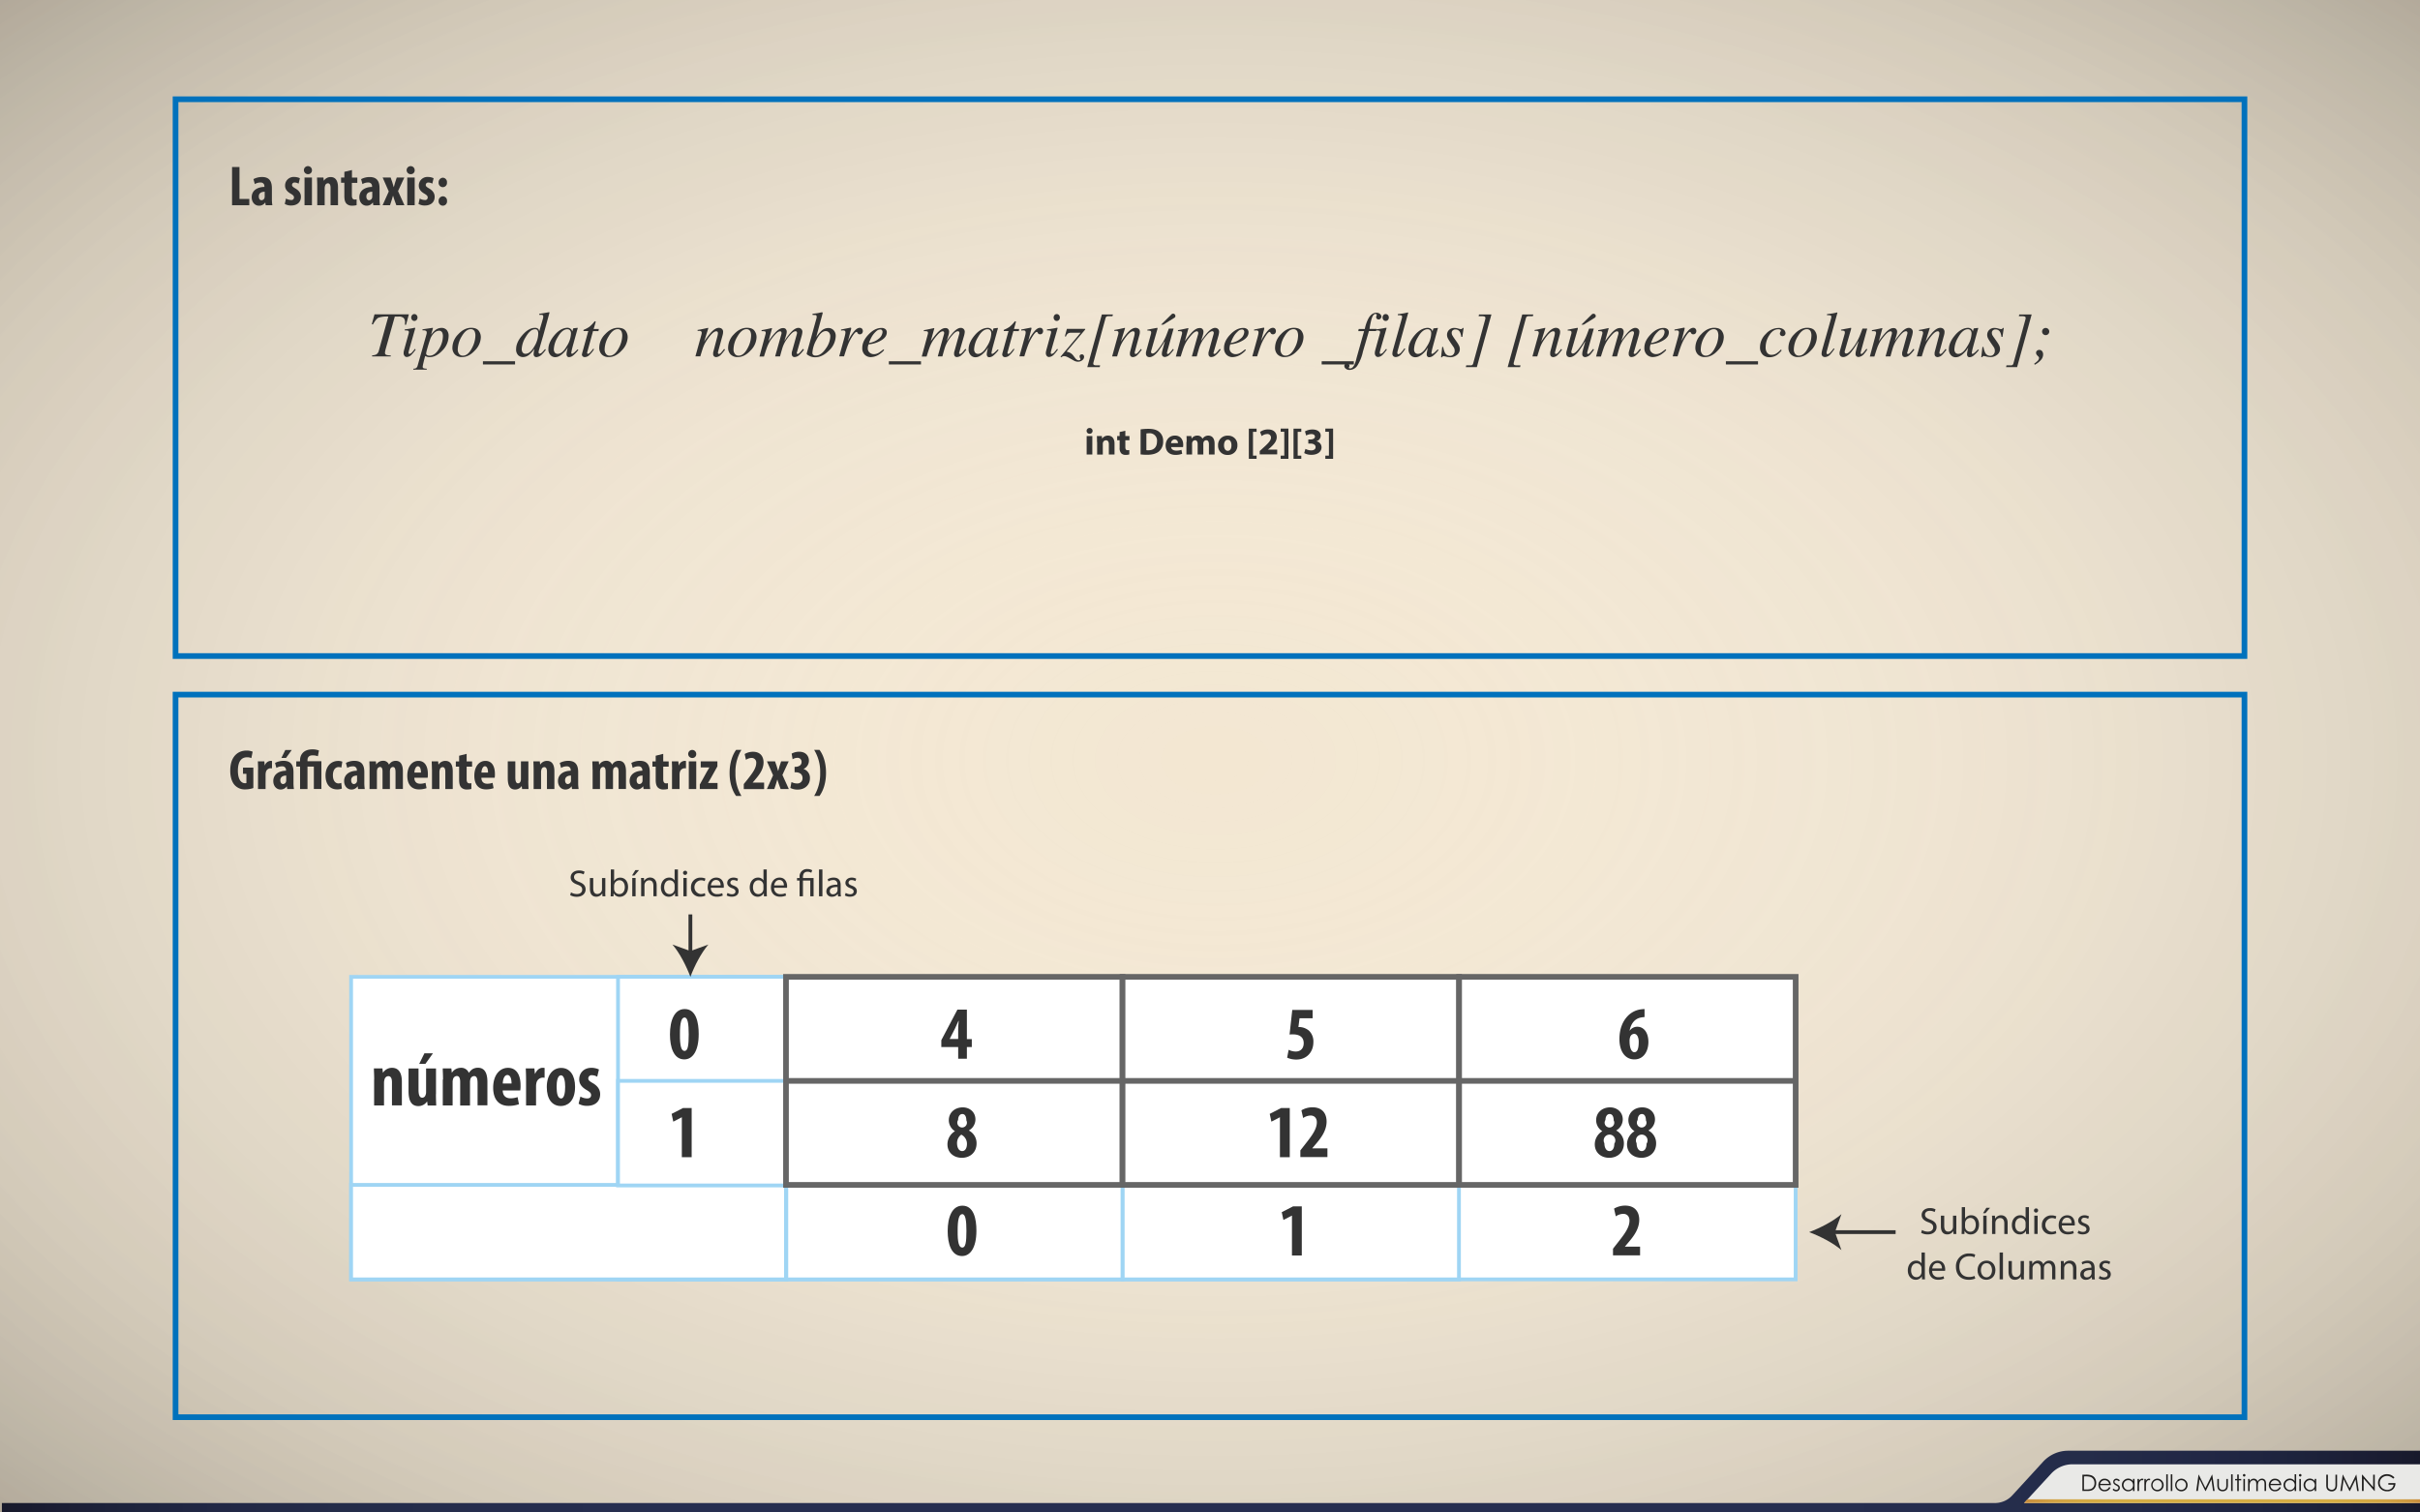 <svg id="Capa_1" data-name="Capa 1" xmlns="http://www.w3.org/2000/svg" xmlns:xlink="http://www.w3.org/1999/xlink" viewBox="0 0 1280 800"><defs><style>.cls-1{fill:#f3e7d2;}.cls-2{fill:url(#Degradado_sin_nombre_4);}.cls-3{fill:url(#Degradado_sin_nombre_2);}.cls-4{fill:#e9e9e7;}.cls-5{fill:#201f1e;}.cls-6{fill:url(#Degradado_sin_nombre_3);}.cls-12,.cls-7{fill:none;}.cls-7{stroke:#0071bc;}.cls-10,.cls-11,.cls-12,.cls-7{stroke-miterlimit:10;}.cls-11,.cls-7{stroke-width:3px;}.cls-8{isolation:isolate;}.cls-9{fill:#333;}.cls-10,.cls-11{fill:#fff;}.cls-10{stroke:#9fd5f4;}.cls-10,.cls-12{stroke-width:2px;}.cls-11{stroke:#666;}.cls-12{stroke:#333;}</style><radialGradient id="Degradado_sin_nombre_4" cx="622.67" cy="292.25" r="787.08" gradientTransform="matrix(1.15, 0, 0, -0.72, -73.15, 612.49)" gradientUnits="userSpaceOnUse"><stop offset="0" stop-color="#fff" stop-opacity="0"/><stop offset="0.13" stop-color="#fcfcfc" stop-opacity="0.04"/><stop offset="0.26" stop-color="#edecec" stop-opacity="0.08"/><stop offset="0.4" stop-color="#d7d6d7" stop-opacity="0.12"/><stop offset="0.53" stop-color="#babab8" stop-opacity="0.16"/><stop offset="0.67" stop-color="#959695" stop-opacity="0.2"/><stop offset="0.81" stop-color="#6b6b68" stop-opacity="0.24"/><stop offset="0.94" stop-color="#343533" stop-opacity="0.28"/><stop offset="1" stop-color="#1b1a1a" stop-opacity="0.3"/></radialGradient><linearGradient id="Degradado_sin_nombre_2" x1="1" y1="16.33" x2="1280.05" y2="16.33" gradientTransform="matrix(1, 0, 0, -1, 0, 800)" gradientUnits="userSpaceOnUse"><stop offset="0" stop-color="#17192b"/><stop offset="0.02" stop-color="#1b1d33"/><stop offset="0.05" stop-color="#1d233c"/><stop offset="0.09" stop-color="#212745"/><stop offset="0.14" stop-color="#242c49"/><stop offset="0.2" stop-color="#252d4d"/><stop offset="0.28" stop-color="#262e50"/><stop offset="0.51" stop-color="#262e50"/><stop offset="0.73" stop-color="#262e50"/><stop offset="0.81" stop-color="#252d4d"/><stop offset="0.86" stop-color="#242c49"/><stop offset="0.91" stop-color="#212745"/><stop offset="0.95" stop-color="#1d233c"/><stop offset="0.98" stop-color="#1b1d33"/><stop offset="1" stop-color="#17192b"/></linearGradient><linearGradient id="Degradado_sin_nombre_3" x1="1070.54" y1="5.98" x2="1280" y2="5.98" gradientTransform="matrix(1, 0, 0, -1, 0, 800)" gradientUnits="userSpaceOnUse"><stop offset="0" stop-color="#c98f3f"/><stop offset="0.03" stop-color="#cd9740"/><stop offset="0.08" stop-color="#d2a344"/><stop offset="0.15" stop-color="#d4aa44"/><stop offset="0.24" stop-color="#d6ae45"/><stop offset="0.51" stop-color="#d6ae45"/><stop offset="0.77" stop-color="#d6ae45"/><stop offset="0.86" stop-color="#d4aa44"/><stop offset="0.92" stop-color="#d2a344"/><stop offset="0.98" stop-color="#cd9740"/><stop offset="1" stop-color="#c98f3f"/></linearGradient></defs><title>p4h1</title><rect class="cls-1" width="1280" height="800"/><rect class="cls-2" width="1280" height="800"/><path id="_Trazado_" data-name=" Trazado " class="cls-3" d="M1080.65,773.16L1064.3,791a12.49,12.49,0,0,1-9.2,4H1v5H1280.05V767.33H1093.91A18,18,0,0,0,1080.65,773.16Z"/><path id="_Trazado_2" data-name=" Trazado 2" class="cls-4" d="M1070.59,795H1280V774.51H1096.13a15.29,15.29,0,0,0-11.26,5Z"/><path class="cls-5" d="M1101.43,788.65V780h1.79a9.13,9.13,0,0,1,2.81.31,3.75,3.75,0,0,1,2,1.52,4.63,4.63,0,0,1,.71,2.58,4.53,4.53,0,0,1-.56,2.28,3.59,3.59,0,0,1-1.45,1.45,5.47,5.47,0,0,1-2.5.47h-2.74Zm0.83-.81h1a9.28,9.28,0,0,0,2.48-.22,2.85,2.85,0,0,0,1.53-1.14,3.5,3.5,0,0,0,.56-2,3.69,3.69,0,0,0-.6-2.13,3,3,0,0,0-1.68-1.21,10.16,10.16,0,0,0-2.67-.25h-0.61v7Z"/><path class="cls-5" d="M1115.59,786.53l0.69,0.36a3.75,3.75,0,0,1-.79,1.08,3.12,3.12,0,0,1-1,.62,3.5,3.5,0,0,1-1.26.21,3,3,0,0,1-2.44-1,3.45,3.45,0,0,1-.88-2.31,3.41,3.41,0,0,1,.75-2.16,3,3,0,0,1,2.53-1.21,3.15,3.15,0,0,1,2.6,1.24,3.45,3.45,0,0,1,.7,2.18h-5.74a2.6,2.6,0,0,0,.71,1.82,2.26,2.26,0,0,0,1.7.71,2.73,2.73,0,0,0,.95-0.17,2.49,2.49,0,0,0,.78-0.45A3.81,3.81,0,0,0,1115.59,786.53Zm0-1.72a2.72,2.72,0,0,0-.48-1,2.27,2.27,0,0,0-.83-0.63,2.55,2.55,0,0,0-1.09-.24,2.34,2.34,0,0,0-1.61.6,2.73,2.73,0,0,0-.75,1.32h4.75v0Z"/><path class="cls-5" d="M1121.22,783l-0.53.54a1.89,1.89,0,0,0-1.29-.64,1,1,0,0,0-.68.26,0.81,0.81,0,0,0-.29.62,0.91,0.91,0,0,0,.24.59,3.3,3.3,0,0,0,1,.67,3.69,3.69,0,0,1,1.25.91,1.67,1.67,0,0,1,.32,1,1.8,1.8,0,0,1-.55,1.33,1.88,1.88,0,0,1-1.38.54,2.41,2.41,0,0,1-1.05-.24,2.29,2.29,0,0,1-.83-0.66l0.52-.59a1.79,1.79,0,0,0,1.33.71,1.2,1.2,0,0,0,.84-0.32,1,1,0,0,0,.12-1.37,3.69,3.69,0,0,0-1-.68,3.3,3.3,0,0,1-1.17-.88,1.65,1.65,0,0,1-.31-1,1.61,1.61,0,0,1,.5-1.21,1.73,1.73,0,0,1,1.25-.48A2.6,2.6,0,0,1,1121.22,783Z"/><path class="cls-5" d="M1129,782.27v6.38h-0.81v-1.1a3.52,3.52,0,0,1-1.16.94,3.23,3.23,0,0,1-3.71-.67,3.29,3.29,0,0,1-1-2.39,3.23,3.23,0,0,1,1-2.36,3.15,3.15,0,0,1,2.33-1,3,3,0,0,1,1.42.33,3.23,3.23,0,0,1,1.12,1v-1.17H1129v0Zm-3.28.63a2.48,2.48,0,0,0-2.19,1.28,2.58,2.58,0,0,0,0,2.58,2.51,2.51,0,0,0,.93,1,2.43,2.43,0,0,0,1.25.34,2.57,2.57,0,0,0,1.28-.34,2.38,2.38,0,0,0,.93-0.92,2.63,2.63,0,0,0,.32-1.31,2.54,2.54,0,0,0-.73-1.85,2.41,2.41,0,0,0-1.76-.78h0Z"/><path class="cls-5" d="M1130.56,782.27h0.84v0.93a2.94,2.94,0,0,1,.79-0.82,1.56,1.56,0,0,1,.87-0.27,1.5,1.5,0,0,1,.73.22l-0.43.69a1.14,1.14,0,0,0-.43-0.11,1.19,1.19,0,0,0-.79.34,2.13,2.13,0,0,0-.58,1,10,10,0,0,0-.15,2.2v2.16h-0.84v-6.34Z"/><path class="cls-5" d="M1134.17,782.27H1135v0.93a2.94,2.94,0,0,1,.79-0.82,1.56,1.56,0,0,1,.87-0.27,1.5,1.5,0,0,1,.73.22L1137,783a1.14,1.14,0,0,0-.43-0.11,1.19,1.19,0,0,0-.79.34,2.13,2.13,0,0,0-.58,1,10,10,0,0,0-.15,2.2v2.16h-0.84v-6.37Z"/><path class="cls-5" d="M1141.06,782.11a3.16,3.16,0,0,1,2.44,1.07,3.42,3.42,0,0,1,0,4.64,3.37,3.37,0,0,1-4.77,0l0,0a3.41,3.41,0,0,1,0-4.63A3.15,3.15,0,0,1,1141.06,782.11Zm0,0.8a2.37,2.37,0,0,0-1.76.76,2.53,2.53,0,0,0-.74,1.83,2.6,2.6,0,0,0,.33,1.29,2.37,2.37,0,0,0,.91.92,2.57,2.57,0,0,0,2.5,0,2.38,2.38,0,0,0,.91-0.92,2.59,2.59,0,0,0,.33-1.29,2.52,2.52,0,0,0-.74-1.83A2.37,2.37,0,0,0,1141.06,782.91Z"/><path class="cls-5" d="M1145.78,779.81h0.82v8.84h-0.82v-8.84Z"/><path class="cls-5" d="M1148.18,779.81H1149v8.84h-0.82v-8.84Z"/><path class="cls-5" d="M1153.73,782.11a3.16,3.16,0,0,1,2.44,1.07,3.42,3.42,0,0,1,0,4.64,3.37,3.37,0,0,1-4.77,0l0,0a3.41,3.41,0,0,1,0-4.63A3.15,3.15,0,0,1,1153.73,782.11Zm0,0.8a2.37,2.37,0,0,0-1.76.76,2.53,2.53,0,0,0-.74,1.83,2.6,2.6,0,0,0,.33,1.29,2.37,2.37,0,0,0,.91.92,2.57,2.57,0,0,0,2.5,0,2.38,2.38,0,0,0,.91-0.92,2.59,2.59,0,0,0,.33-1.29,2.52,2.52,0,0,0-.74-1.83,2.37,2.37,0,0,0-1.75-.76h0Z"/><path class="cls-5" d="M1161.63,788.65l1.23-8.62H1163l3.5,7.07,3.5-7.1h0.14l1.24,8.62h-0.84l-0.85-6.16-3,6.16h-0.22l-3.08-6.21-0.85,6.21h-0.83Z"/><path class="cls-5" d="M1172.81,782.27h0.82v3a6.36,6.36,0,0,0,.12,1.5,1.68,1.68,0,0,0,.67.93,2.23,2.23,0,0,0,2.35,0,1.7,1.7,0,0,0,.66-0.87,6.15,6.15,0,0,0,.12-1.56v-3h0.84v3.13a5,5,0,0,1-.31,2,2.35,2.35,0,0,1-.93,1,2.92,2.92,0,0,1-1.55.38,3,3,0,0,1-1.56-.38,2.33,2.33,0,0,1-.93-1,5.15,5.15,0,0,1-.31-2v-3.09Z"/><path class="cls-5" d="M1180.09,779.81h0.82v8.84h-0.82v-8.84Z"/><path class="cls-5" d="M1183.33,779.91h0.82v2.37h1.3V783h-1.3v5.67h-0.82V783h-1.12v-0.71h1.12v-2.37h0Z"/><path class="cls-5" d="M1187,779.65a0.65,0.65,0,0,1,.48.2,0.66,0.66,0,0,1,.2.48,0.67,0.67,0,0,1-1.35,0,0.66,0.66,0,0,1,.2-0.48A0.65,0.65,0,0,1,1187,779.65Zm-0.41,2.63h0.82v6.38h-0.82v-6.37h0Z"/><path class="cls-5" d="M1189.08,782.27h0.82v1.1a3.19,3.19,0,0,1,.88-0.89,2.5,2.5,0,0,1,1.31-.37,2.18,2.18,0,0,1,.88.18,1.9,1.9,0,0,1,.68.48,2.59,2.59,0,0,1,.46.86,3,3,0,0,1,1-1.14,2.42,2.42,0,0,1,1.32-.39,2.07,2.07,0,0,1,1.17.33,2,2,0,0,1,.75.93,5,5,0,0,1,.25,1.79v3.48h-0.84v-3.48a4.57,4.57,0,0,0-.15-1.41,1.27,1.27,0,0,0-.5-0.62,1.49,1.49,0,0,0-.84-0.23,1.84,1.84,0,0,0-1.09.35,2,2,0,0,0-.72.94,6,6,0,0,0-.23,2v2.5h-0.82v-3.26a5.6,5.6,0,0,0-.14-1.57,1.31,1.31,0,0,0-.5-0.66,1.45,1.45,0,0,0-.85-0.25,1.83,1.83,0,0,0-1.06.34,2,2,0,0,0-.73.92,5,5,0,0,0-.24,1.78v2.7h-0.82v-6.41Z"/><path class="cls-5" d="M1205.71,786.53l0.69,0.36a3.75,3.75,0,0,1-.79,1.08,3.12,3.12,0,0,1-1,.62,3.5,3.5,0,0,1-1.26.21,3,3,0,0,1-2.44-1,3.45,3.45,0,0,1-.88-2.31,3.41,3.41,0,0,1,.75-2.16,3,3,0,0,1,2.53-1.21,3.15,3.15,0,0,1,2.6,1.24,3.45,3.45,0,0,1,.7,2.18h-5.74a2.6,2.6,0,0,0,.71,1.82,2.26,2.26,0,0,0,1.7.71,2.73,2.73,0,0,0,.95-0.17,2.49,2.49,0,0,0,.78-0.45A3.81,3.81,0,0,0,1205.71,786.53Zm0-1.72a2.72,2.72,0,0,0-.48-1,2.27,2.27,0,0,0-.83-0.63,2.55,2.55,0,0,0-1.09-.24,2.34,2.34,0,0,0-1.61.6,2.73,2.73,0,0,0-.75,1.32h4.75v0Z"/><path class="cls-5" d="M1214.5,779.81v8.84h-0.81v-1.1a3.52,3.52,0,0,1-1.16.94,3.23,3.23,0,0,1-3.71-.67,3.29,3.29,0,0,1-1-2.39,3.23,3.23,0,0,1,1-2.36,3.15,3.15,0,0,1,2.33-1,3,3,0,0,1,1.42.33,3.23,3.23,0,0,1,1.12,1v-3.63h0.81v0Zm-3.28,3.09a2.48,2.48,0,0,0-2.19,1.28,2.58,2.58,0,0,0,0,2.58,2.51,2.51,0,0,0,.93,1,2.43,2.43,0,0,0,1.25.34,2.57,2.57,0,0,0,1.28-.34,2.38,2.38,0,0,0,.93-0.92,2.63,2.63,0,0,0,.32-1.31,2.54,2.54,0,0,0-.73-1.85A2.41,2.41,0,0,0,1211.22,782.9Z"/><path class="cls-5" d="M1216.64,779.65a0.65,0.65,0,0,1,.48.2,0.66,0.66,0,0,1,.2.48,0.67,0.67,0,1,1-1.35,0,0.66,0.66,0,0,1,.2-0.48A0.65,0.65,0,0,1,1216.64,779.65Zm-0.41,2.63H1217v6.38h-0.82v-6.37h0Z"/><path class="cls-5" d="M1225.11,782.27v6.38h-0.81v-1.1a3.52,3.52,0,0,1-1.16.94,3.23,3.23,0,0,1-3.71-.67,3.29,3.29,0,0,1-1-2.39,3.23,3.23,0,0,1,1-2.36,3.15,3.15,0,0,1,2.33-1,3,3,0,0,1,1.42.33,3.23,3.23,0,0,1,1.12,1v-1.17h0.81v0Zm-3.28.63a2.48,2.48,0,0,0-2.19,1.28,2.58,2.58,0,0,0,0,2.58,2.51,2.51,0,0,0,.93,1,2.43,2.43,0,0,0,1.25.34,2.57,2.57,0,0,0,1.28-.34,2.38,2.38,0,0,0,.93-0.92,2.63,2.63,0,0,0,.32-1.31,2.54,2.54,0,0,0-.73-1.85A2.41,2.41,0,0,0,1221.83,782.9Z"/><path class="cls-5" d="M1230.44,780h0.86v5.2a10.76,10.76,0,0,0,0,1.15,1.91,1.91,0,0,0,.3.85,1.76,1.76,0,0,0,.72.57,2.26,2.26,0,0,0,1,.23,1.93,1.93,0,0,0,.82-0.18,1.82,1.82,0,0,0,.66-0.5,2.06,2.06,0,0,0,.39-0.78,6.45,6.45,0,0,0,.09-1.35V780h0.86v5.2a6.34,6.34,0,0,1-.23,1.87,2.54,2.54,0,0,1-.9,1.24,2.58,2.58,0,0,1-1.64.53,3.14,3.14,0,0,1-1.79-.5,2.4,2.4,0,0,1-1-1.32,7,7,0,0,1-.16-1.82V780h0Z"/><path class="cls-5" d="M1237.88,788.65l1.23-8.62h0.14l3.5,7.07,3.47-7.07h0.14l1.24,8.62h-0.84l-0.85-6.16-3,6.16h-0.22l-3.08-6.21-0.85,6.21h-0.88Z"/><path class="cls-5" d="M1249.3,788.65V780h0.19l5.74,6.61V780h0.85v8.62h-0.19l-5.69-6.53v6.53h-0.89v0Z"/><path class="cls-5" d="M1266.49,781.48l-0.67.63a5.1,5.1,0,0,0-1.58-1.08,4.25,4.25,0,0,0-1.67-.37,4,4,0,0,0-1.93.5,3.62,3.62,0,0,0-1.42,1.35,3.49,3.49,0,0,0-.5,1.8,3.56,3.56,0,0,0,.52,1.85,3.7,3.7,0,0,0,1.44,1.38,4.15,4.15,0,0,0,2,.5,3.45,3.45,0,0,0,2.25-.75,3,3,0,0,0,1.09-2h-2.75v-0.83H1267a4.33,4.33,0,0,1-1.19,3.17,4.25,4.25,0,0,1-3.14,1.17,4.72,4.72,0,0,1-3.79-1.63,4.33,4.33,0,0,1-1.07-2.9,4.45,4.45,0,0,1,.62-2.28,4.37,4.37,0,0,1,1.69-1.65,4.92,4.92,0,0,1,2.43-.59,5.39,5.39,0,0,1,2.06.4A6.16,6.16,0,0,1,1266.49,781.48Z"/><polygon id="_Trazado_3" data-name=" Trazado 3" class="cls-6" points="1072.35 793.03 1070.54 795 1280 795 1280 793.03 1072.35 793.03"/><rect id="_Trazado_2-2" data-name="&lt;Trazado&gt;" class="cls-7" x="92.85" y="52.5" width="1094.3" height="294.5"/><rect id="_Trazado_3-2" data-name="&lt;Trazado&gt;" class="cls-7" x="92.85" y="367.4" width="1094.3" height="382.2"/><g id="_Grupo_" data-name="&lt;Grupo&gt;"><g id="_Grupo_2" data-name="&lt;Grupo&gt;" class="cls-8"><path class="cls-9" d="M122.74,88.34h3.93v16.89h5.19v3.33h-9.12V88.34Z"/><path class="cls-9" d="M140.53,108.56l-0.21-1.44h-0.06A3.83,3.83,0,0,1,137,108.8c-2.22,0-3.87-1.86-3.87-4.47,0-3.84,3.39-5.43,6.72-5.46V98.54a1.87,1.87,0,0,0-2.07-2,5.49,5.49,0,0,0-3,.84l-0.72-2.64a9.56,9.56,0,0,1,4.56-1.11c4.47,0,5.19,3.12,5.19,6.09v5.46a19.65,19.65,0,0,0,.24,3.36h-3.54ZM140,101.42c-1.32,0-3.12.45-3.12,2.49,0,1.47.81,2,1.41,2a1.71,1.71,0,0,0,1.62-1.26A2.56,2.56,0,0,0,140,104v-2.55Z"/><path class="cls-9" d="M151.27,105a5.49,5.49,0,0,0,2.64.78,1.32,1.32,0,0,0,1.59-1.32c0-.75-0.42-1.23-1.71-2-2.4-1.35-3-2.88-3-4.23a4.51,4.51,0,0,1,4.83-4.62,6.9,6.9,0,0,1,3,.66l-0.69,2.88a4.07,4.07,0,0,0-2-.6,1.29,1.29,0,0,0-1.47,1.26c0,0.66.33,1,1.71,1.83,2.16,1.23,3,2.76,3,4.44,0,3-2.16,4.62-5.19,4.62a6.46,6.46,0,0,1-3.36-.84Z"/><path class="cls-9" d="M165,90A2,2,0,0,1,163,92.12,2.13,2.13,0,1,1,165,90Zm-3.93,18.57V93.89H165v14.67h-3.93Z"/><path class="cls-9" d="M167.8,98.3c0-1.62-.09-3-0.12-4.41h3.39l0.18,1.68h0.06a4.21,4.21,0,0,1,3.57-1.92c2.79,0,3.9,2.22,3.9,5.49v9.42h-3.93V99.38c0-1.26-.3-2.43-1.44-2.43a1.59,1.59,0,0,0-1.47,1.32,3.86,3.86,0,0,0-.21,1.35v8.94H167.8V98.3Z"/><path class="cls-9" d="M186.16,89.93v4H189v2.79h-2.88v6.69c0,1.71.72,2.13,1.5,2.13a5.41,5.41,0,0,0,1-.09l0,3.06a9.29,9.29,0,0,1-2.4.27,4,4,0,0,1-2.82-.93c-0.81-.78-1.26-1.89-1.26-4.2V96.68h-1.74V93.89h1.74v-3Z"/><path class="cls-9" d="M197.44,108.56l-0.21-1.44h-0.06a3.83,3.83,0,0,1-3.24,1.68c-2.22,0-3.87-1.86-3.87-4.47,0-3.84,3.39-5.43,6.72-5.46V98.54a1.87,1.87,0,0,0-2.07-2,5.49,5.49,0,0,0-3,.84L191,94.76a9.56,9.56,0,0,1,4.56-1.11c4.47,0,5.19,3.12,5.19,6.09v5.46a19.65,19.65,0,0,0,.24,3.36h-3.54Zm-0.54-7.14c-1.32,0-3.12.45-3.12,2.49,0,1.47.81,2,1.41,2a1.71,1.71,0,0,0,1.62-1.26,2.56,2.56,0,0,0,.09-0.69v-2.55Z"/><path class="cls-9" d="M206.62,93.89l0.9,2.61c0.3,0.87.54,1.74,0.72,2.46h0.06c0.21-.75.45-1.65,0.69-2.46l0.87-2.61h4l-3.33,7.2,3.39,7.47h-4.29l-1-2.76q-0.41-1.12-.72-2.25h-0.06c-0.18.75-.45,1.5-0.66,2.25l-0.9,2.76h-3.93l3.27-7.29-3.24-7.38h4.26Z"/><path class="cls-9" d="M219.34,90a2,2,0,0,1-2.07,2.13A2.13,2.13,0,1,1,219.34,90Zm-3.93,18.57V93.89h3.93v14.67h-3.93Z"/><path class="cls-9" d="M222,105a5.49,5.49,0,0,0,2.64.78,1.32,1.32,0,0,0,1.59-1.32c0-.75-0.42-1.23-1.71-2-2.4-1.35-3-2.88-3-4.23a4.51,4.51,0,0,1,4.83-4.62,6.9,6.9,0,0,1,3,.66l-0.69,2.88a4.08,4.08,0,0,0-2-.6,1.29,1.29,0,0,0-1.47,1.26c0,0.66.33,1,1.71,1.83,2.16,1.23,3,2.76,3,4.44,0,3-2.16,4.62-5.19,4.62a6.46,6.46,0,0,1-3.36-.84Z"/><path class="cls-9" d="M232,96.5A2.39,2.39,0,0,1,234.19,94a2.28,2.28,0,0,1,2.22,2.52A2.23,2.23,0,0,1,234.16,99,2.27,2.27,0,0,1,232,96.5Zm0,9.81a2.38,2.38,0,0,1,2.22-2.49,2.27,2.27,0,0,1,2.22,2.49,2.24,2.24,0,0,1-2.25,2.49A2.28,2.28,0,0,1,232,106.31Z"/></g></g><g id="_Grupo_3" data-name="&lt;Grupo&gt;"><path class="cls-9" d="M134,416.82a13.23,13.23,0,0,1-4.2.72,7.2,7.2,0,0,1-5.4-2c-1.74-1.68-2.67-4.68-2.61-8.16C121.84,400,126,397,130.33,397a8,8,0,0,1,3.3.6L132.94,401a4.94,4.94,0,0,0-2.31-.45c-2.67,0-4.8,1.83-4.8,7.11,0,4.86,1.89,6.6,3.72,6.6a2.36,2.36,0,0,0,.78-0.09v-4.89h-1.8V406H134v10.8Z"/><path class="cls-9" d="M136.51,407.1c0-1.47-.06-3.06-0.12-4.41h3.42l0.21,2.13h0.09a3.41,3.41,0,0,1,2.91-2.37,3.33,3.33,0,0,1,.84.06v3.9a3.53,3.53,0,0,0-.84-0.06,2.62,2.62,0,0,0-2.4,2.1,5.93,5.93,0,0,0-.15,1.47v7.44h-4V407.1Z"/><path class="cls-9" d="M151.93,417.36l-0.21-1.44h-0.06a3.83,3.83,0,0,1-3.24,1.68c-2.22,0-3.87-1.86-3.87-4.47,0-3.84,3.39-5.43,6.72-5.46v-0.33a1.87,1.87,0,0,0-2.07-2,5.49,5.49,0,0,0-3,.84l-0.72-2.64a9.56,9.56,0,0,1,4.56-1.11c4.47,0,5.19,3.12,5.19,6.09V414a19.65,19.65,0,0,0,.24,3.36h-3.54Zm-0.54-7.14c-1.32,0-3.12.45-3.12,2.49,0,1.47.81,2,1.41,2a1.71,1.71,0,0,0,1.62-1.26,2.56,2.56,0,0,0,.09-0.69v-2.55Zm2.91-13.53-3,4.2h-2.46l2.07-4.2h3.42Z"/><path class="cls-9" d="M158.71,417.36V405.48h-2v-2.79h2v-0.78c0-1.89,1.17-5.55,6.51-5.55a9.09,9.09,0,0,1,3.48.6L168.13,400a7.91,7.91,0,0,0-2.76-.48c-2.13,0-2.73,1.2-2.73,2.58v0.54H170v14.67h-4V405.48h-3.36v11.88h-3.93Z"/><path class="cls-9" d="M180.82,417.12a6.91,6.91,0,0,1-2.49.42c-3.72,0-6.15-2.58-6.15-7.38,0-4.53,2.67-7.68,6.72-7.68a5.77,5.77,0,0,1,2.16.39L180.55,406a4.13,4.13,0,0,0-1.47-.27c-1.89,0-3,1.8-3,4.35s1.11,4.29,2.94,4.29a3.22,3.22,0,0,0,1.47-.3Z"/><path class="cls-9" d="M189.4,417.36l-0.21-1.44h-0.06a3.83,3.83,0,0,1-3.24,1.68c-2.22,0-3.87-1.86-3.87-4.47,0-3.84,3.39-5.43,6.72-5.46v-0.33a1.87,1.87,0,0,0-2.07-2,5.49,5.49,0,0,0-3,.84l-0.72-2.64a9.56,9.56,0,0,1,4.56-1.11c4.47,0,5.19,3.12,5.19,6.09V414a19.65,19.65,0,0,0,.24,3.36H189.4Zm-0.54-7.14c-1.32,0-3.12.45-3.12,2.49,0,1.47.81,2,1.41,2a1.71,1.71,0,0,0,1.62-1.26,2.56,2.56,0,0,0,.09-0.69v-2.55Z"/><path class="cls-9" d="M195.49,407.1c0-1.62-.09-3-0.12-4.41h3.42L199,404.4H199a4.23,4.23,0,0,1,3.51-2,3.18,3.18,0,0,1,3.21,2h0.06a4.92,4.92,0,0,1,1.47-1.47,4.32,4.32,0,0,1,2.07-.51c2.61,0,3.78,2.07,3.78,5.61v9.3h-3.9v-8.64c0-1.68-.18-3-1.38-3a1.6,1.6,0,0,0-1.47,1.35,4.3,4.3,0,0,0-.12,1v9.3h-3.9v-9.21c0-1-.12-2.46-1.35-2.46a1.64,1.64,0,0,0-1.47,1.32,3.82,3.82,0,0,0-.15,1.11v9.24h-3.9V407.1Z"/><path class="cls-9" d="M219.16,411.42c0.06,2.28,1.38,3.12,3.12,3.12a8.65,8.65,0,0,0,2.79-.48l0.54,2.82a12.15,12.15,0,0,1-4,.66c-4,0-6.18-2.64-6.18-7.23,0-4.92,2.55-7.86,5.88-7.86,3.15,0,5,2.49,5,6.93a10.4,10.4,0,0,1-.12,2h-7Zm3.51-2.76c0-1.89-.48-3.36-1.65-3.36s-1.8,1.89-1.83,3.36h3.48Z"/><path class="cls-9" d="M228.46,407.1c0-1.62-.09-3-0.12-4.41h3.39l0.18,1.68H232a4.21,4.21,0,0,1,3.57-1.92c2.79,0,3.9,2.22,3.9,5.49v9.42h-3.93v-9.18c0-1.26-.3-2.43-1.44-2.43a1.59,1.59,0,0,0-1.47,1.32,3.85,3.85,0,0,0-.21,1.35v8.94h-3.93V407.1Z"/><path class="cls-9" d="M246.82,398.73v4h2.88v2.79h-2.88v6.69c0,1.71.72,2.13,1.5,2.13a5.41,5.41,0,0,0,1-.09l0,3.06a9.29,9.29,0,0,1-2.4.27,4,4,0,0,1-2.82-.93c-0.81-.78-1.26-1.89-1.26-4.2v-6.93h-1.74v-2.79h1.74v-3Z"/><path class="cls-9" d="M254.62,411.42c0.06,2.28,1.38,3.12,3.12,3.12a8.65,8.65,0,0,0,2.79-.48l0.54,2.82a12.15,12.15,0,0,1-4,.66c-4,0-6.18-2.64-6.18-7.23,0-4.92,2.55-7.86,5.88-7.86,3.15,0,5,2.49,5,6.93a10.4,10.4,0,0,1-.12,2h-7Zm3.51-2.76c0-1.89-.48-3.36-1.65-3.36s-1.8,1.89-1.83,3.36h3.48Z"/><path class="cls-9" d="M279.43,412.89c0,1.56.06,3.09,0.12,4.47h-3.39l-0.21-1.56h-0.06a4.14,4.14,0,0,1-3.39,1.8c-2.79,0-3.93-2.07-3.93-6v-8.88h4v8.46c0,1.92.36,3.15,1.47,3.15a1.4,1.4,0,0,0,1.26-1,2.94,2.94,0,0,0,.24-1.26v-9.36h3.93v10.2Z"/><path class="cls-9" d="M282.25,407.1c0-1.62-.09-3-0.12-4.41h3.39l0.18,1.68h0.06a4.21,4.21,0,0,1,3.57-1.92c2.79,0,3.9,2.22,3.9,5.49v9.42H289.3v-9.18c0-1.26-.3-2.43-1.44-2.43a1.59,1.59,0,0,0-1.47,1.32,3.85,3.85,0,0,0-.21,1.35v8.94h-3.93V407.1Z"/><path class="cls-9" d="M302.56,417.36l-0.21-1.44h-0.06A3.83,3.83,0,0,1,299,417.6c-2.22,0-3.87-1.86-3.87-4.47,0-3.84,3.39-5.43,6.72-5.46v-0.33a1.87,1.87,0,0,0-2.07-2,5.49,5.49,0,0,0-3,.84l-0.72-2.64a9.56,9.56,0,0,1,4.56-1.11c4.47,0,5.19,3.12,5.19,6.09V414a19.65,19.65,0,0,0,.24,3.36h-3.54ZM302,410.22c-1.32,0-3.12.45-3.12,2.49,0,1.47.81,2,1.41,2a1.71,1.71,0,0,0,1.62-1.26,2.56,2.56,0,0,0,.09-0.69v-2.55Z"/><path class="cls-9" d="M313.42,407.1c0-1.62-.09-3-0.12-4.41h3.42l0.18,1.71H317a4.23,4.23,0,0,1,3.51-2,3.18,3.18,0,0,1,3.21,2h0.06a4.92,4.92,0,0,1,1.47-1.47,4.32,4.32,0,0,1,2.07-.51c2.61,0,3.78,2.07,3.78,5.61v9.3h-3.9v-8.64c0-1.68-.18-3-1.38-3a1.6,1.6,0,0,0-1.47,1.35,4.3,4.3,0,0,0-.12,1v9.3h-3.9v-9.21c0-1-.12-2.46-1.35-2.46a1.64,1.64,0,0,0-1.47,1.32,3.82,3.82,0,0,0-.15,1.11v9.24h-3.9V407.1Z"/><path class="cls-9" d="M340.39,417.36l-0.21-1.44h-0.06a3.83,3.83,0,0,1-3.24,1.68c-2.22,0-3.87-1.86-3.87-4.47,0-3.84,3.39-5.43,6.72-5.46v-0.33a1.87,1.87,0,0,0-2.07-2,5.49,5.49,0,0,0-3,.84l-0.72-2.64a9.56,9.56,0,0,1,4.56-1.11c4.47,0,5.19,3.12,5.19,6.09V414a19.65,19.65,0,0,0,.24,3.36h-3.54Zm-0.54-7.14c-1.32,0-3.12.45-3.12,2.49,0,1.47.81,2,1.41,2a1.71,1.71,0,0,0,1.62-1.26,2.56,2.56,0,0,0,.09-0.69v-2.55Z"/><path class="cls-9" d="M350.8,398.73v4h2.88v2.79H350.8v6.69c0,1.71.72,2.13,1.5,2.13a5.41,5.41,0,0,0,1-.09l0,3.06a9.29,9.29,0,0,1-2.4.27,4,4,0,0,1-2.82-.93c-0.81-.78-1.26-1.89-1.26-4.2v-6.93h-1.74v-2.79h1.74v-3Z"/><path class="cls-9" d="M355.48,407.1c0-1.47-.06-3.06-0.12-4.41h3.42l0.21,2.13h0.09a3.41,3.41,0,0,1,2.91-2.37,3.33,3.33,0,0,1,.84.06v3.9a3.53,3.53,0,0,0-.84-0.06,2.62,2.62,0,0,0-2.4,2.1,5.93,5.93,0,0,0-.15,1.47v7.44h-4V407.1Z"/><path class="cls-9" d="M368.26,398.79a2,2,0,0,1-2.07,2.13A2.13,2.13,0,1,1,368.26,398.79Zm-3.93,18.57V402.69h3.93v14.67h-3.93Z"/><path class="cls-9" d="M370.18,414.9l3.6-6.54c0.48-.84,1.11-1.8,1.38-2.37V405.9h-4.53v-3.21h8.82v2.67l-3.51,6.3c-0.51.87-1.08,1.8-1.41,2.4v0.09h5v3.21h-9.39V414.9Z"/><path class="cls-9" d="M392.17,396.6A22.17,22.17,0,0,0,389,408.84,22.42,22.42,0,0,0,392.17,421h-2.82c-1.68-2.25-3.45-6.36-3.45-12.15s1.77-9.93,3.45-12.21h2.82Z"/><path class="cls-9" d="M393.4,417.36v-2.64l2-2.49c2.52-3.21,4.59-5.88,4.59-8.67a2.4,2.4,0,0,0-2.49-2.67,5.52,5.52,0,0,0-2.94,1l-0.69-3.06a8.72,8.72,0,0,1,4.35-1.2c4.26,0,5.64,2.85,5.64,5.64,0,3.66-2.28,6.6-4.53,9.21l-1.17,1.38v0.06h6v3.45H393.4Z"/><path class="cls-9" d="M409.93,402.69l0.9,2.61c0.3,0.87.54,1.74,0.72,2.46h0.06c0.21-.75.45-1.65,0.69-2.46l0.87-2.61h4l-3.33,7.2,3.39,7.47H412.9l-1-2.76q-0.41-1.12-.72-2.25h-0.06c-0.18.75-.45,1.5-0.66,2.25l-0.9,2.76h-3.93l3.27-7.29-3.24-7.38h4.26Z"/><path class="cls-9" d="M418.63,413.64a6.07,6.07,0,0,0,2.91.75,2.68,2.68,0,0,0,2.94-2.82c0-2.16-1.65-3.09-3.66-3.09h-0.54V405.6h0.39c1.44,0,3.3-.63,3.3-2.52a2.1,2.1,0,0,0-2.28-2.25,4.77,4.77,0,0,0-2.46.78l-0.51-3a8.27,8.27,0,0,1,4-1c3.42,0,5.13,2.22,5.13,4.71a4.76,4.76,0,0,1-2.79,4.38v0.06a4.89,4.89,0,0,1,3.33,5c0,3-2.28,5.88-6.51,5.88a8.26,8.26,0,0,1-3.84-.87Z"/><path class="cls-9" d="M430.63,421a22.64,22.64,0,0,0,3.18-12.24,22.18,22.18,0,0,0-3.18-12.12h2.82c1.68,2.19,3.45,6.18,3.45,12.12s-1.77,9.9-3.45,12.24h-2.82Z"/></g><g id="_Grupo_4" data-name="&lt;Grupo&gt;" class="cls-8"><path class="cls-9" d="M577.9,227.91a1.53,1.53,0,0,1-1.64,1.52,1.53,1.53,0,1,1,0-3.06A1.52,1.52,0,0,1,577.9,227.91Zm-3.14,12.49v-9.77h3v9.77h-3Z"/><path class="cls-9" d="M580.23,233.75c0-1.22,0-2.26-.08-3.12h2.64l0.14,1.34H583a3.58,3.58,0,0,1,3-1.56c2,0,3.5,1.32,3.5,4.2v5.8h-3V235c0-1.26-.44-2.12-1.54-2.12a1.62,1.62,0,0,0-1.54,1.14,2.09,2.09,0,0,0-.12.76v5.64h-3v-6.66Z"/><path class="cls-9" d="M595.22,227.83v2.8h2.18v2.24h-2.18v3.54c0,1.18.28,1.72,1.2,1.72a5,5,0,0,0,.9-0.08l0,2.3a6,6,0,0,1-2,.26,3.16,3.16,0,0,1-2.28-.84,4.05,4.05,0,0,1-.84-2.9v-4h-1.3v-2.24h1.3v-2.12Z"/><path class="cls-9" d="M603.29,227.11a27.23,27.23,0,0,1,4.12-.28c2.56,0,4.22.46,5.52,1.44a6,6,0,0,1,2.28,5.08,6.83,6.83,0,0,1-2.24,5.46c-1.42,1.18-3.58,1.74-6.22,1.74a26.47,26.47,0,0,1-3.46-.2V227.11Zm3.06,11a5.56,5.56,0,0,0,1.06.06c2.76,0,4.56-1.5,4.56-4.72a3.86,3.86,0,0,0-4.24-4.28,6.38,6.38,0,0,0-1.38.12v8.82Z"/><path class="cls-9" d="M619.44,236.49c0.1,1.26,1.34,1.86,2.76,1.86a8.61,8.61,0,0,0,2.7-.4l0.4,2.06a9.66,9.66,0,0,1-3.54.6c-3.32,0-5.22-1.92-5.22-5,0-2.48,1.54-5.22,4.94-5.22,3.16,0,4.36,2.46,4.36,4.88a7.21,7.21,0,0,1-.1,1.2h-6.3Zm3.58-2.08a1.76,1.76,0,0,0-1.72-2,2,2,0,0,0-1.88,2H623Z"/><path class="cls-9" d="M627.65,233.75c0-1.22,0-2.26-.08-3.12h2.56l0.14,1.32h0.06a3.39,3.39,0,0,1,3-1.54,2.77,2.77,0,0,1,2.68,1.66h0a4.37,4.37,0,0,1,1.26-1.18,3.52,3.52,0,0,1,1.86-.48c1.88,0,3.3,1.32,3.3,4.24v5.76h-3v-5.32c0-1.42-.46-2.24-1.44-2.24a1.49,1.49,0,0,0-1.4,1.06,2.53,2.53,0,0,0-.12.78v5.72h-3v-5.48c0-1.24-.44-2.08-1.4-2.08a1.55,1.55,0,0,0-1.42,1.1,2,2,0,0,0-.12.76v5.7h-3v-6.66Z"/><path class="cls-9" d="M654.49,235.41a4.9,4.9,0,0,1-5.16,5.22,4.79,4.79,0,0,1-5.06-5,4.88,4.88,0,0,1,5.22-5.18A4.75,4.75,0,0,1,654.49,235.41Zm-7.08.1c0,1.68.7,2.94,2,2.94s1.94-1.18,1.94-2.94c0-1.46-.56-2.94-1.94-2.94S647.42,234.07,647.42,235.51Z"/><path class="cls-9" d="M660.54,242.66V226.73h4.1v1.68h-1.9V241h1.9v1.68h-4.1Z"/><path class="cls-9" d="M666.3,240.4v-1.84L668,237c2.84-2.54,4.22-4,4.26-5.52a1.85,1.85,0,0,0-2.14-1.9,4.7,4.7,0,0,0-2.78,1.08l-0.86-2.18a7.19,7.19,0,0,1,4.26-1.34c2.94,0,4.56,1.72,4.56,4.08,0,2.18-1.58,3.92-3.46,5.6l-1.2,1v0h4.9v2.5H666.3Z"/><path class="cls-9" d="M681.47,226.69v16h-4.08V241h1.9V228.37h-1.9v-1.68h4.08Z"/><path class="cls-9" d="M684.18,242.66V226.73h4.1v1.68h-1.9V241h1.9v1.68h-4.1Z"/><path class="cls-9" d="M690.48,237.43a7.16,7.16,0,0,0,3,.8c1.58,0,2.38-.76,2.38-1.74,0-1.28-1.28-1.86-2.62-1.86H692v-2.18h1.18c1,0,2.32-.4,2.32-1.5,0-.78-0.64-1.36-1.92-1.36a5.93,5.93,0,0,0-2.72.78l-0.62-2.2a8.14,8.14,0,0,1,4-1c2.78,0,4.32,1.46,4.32,3.24a3.11,3.11,0,0,1-2.38,3v0a3.23,3.23,0,0,1,2.82,3.16c0,2.3-2,4-5.32,4a7.68,7.68,0,0,1-3.86-.92Z"/><path class="cls-9" d="M705.11,226.69v16H701V241h1.9V228.37H701v-1.68h4.08Z"/></g><path class="cls-9" d="M196.81,187.95a6.12,6.12,0,0,0,2.13-.43,3.12,3.12,0,0,0,1.45-2.08l5-18a14.54,14.54,0,0,0-5.19.59q-1.26.59-2.94,3.59l-0.6-.12,1.42-5.24h18.18l-1.5,5.56-0.6-.08,0.08-1.18a3.37,3.37,0,0,0-.71-2.34,3.81,3.81,0,0,0-2.81-.77h-1.9l-4.78,17a10.08,10.08,0,0,0-.25,1,4.88,4.88,0,0,0-.15,1,1.17,1.17,0,0,0,.62,1.24,8.45,8.45,0,0,0,2.41.29v0.55h-9.85v-0.55Z"/><path class="cls-9" d="M219.59,173.4a0.13,0.13,0,0,1,.07.14l-3.36,11.89a8,8,0,0,0-.23,1.13,0.89,0.89,0,0,0,.1.43,0.4,0.4,0,0,0,.42.2,2.53,2.53,0,0,0,1.5-1,18.8,18.8,0,0,0,1.35-1.67l0.43,0.37-0.17.23a18,18,0,0,1-2.06,2.51,3.75,3.75,0,0,1-2.5,1.2,1.46,1.46,0,0,1-1.19-.6,2.21,2.21,0,0,1-.47-1.42,4.61,4.61,0,0,1,.07-0.84q0.07-.36.25-1.06l2.37-8.56c0-.13.06-0.26,0.08-0.37a1.67,1.67,0,0,0,0-.33,0.68,0.68,0,0,0-.44-0.74,6.83,6.83,0,0,0-1.74-.14v-0.55l2-.26,1.21-.19q0.79-.13,1.5-0.3A2,2,0,0,1,219.59,173.4ZM218,169.23a1.84,1.84,0,0,1-.48-1.28,1.86,1.86,0,0,1,.48-1.3,1.51,1.51,0,0,1,1.17-.53,1.54,1.54,0,0,1,1.17.53,1.85,1.85,0,0,1,.49,1.3,1.82,1.82,0,0,1-.49,1.29,1.55,1.55,0,0,1-1.17.52A1.51,1.51,0,0,1,218,169.23Z"/><path class="cls-9" d="M218.65,195a2.52,2.52,0,0,0,1.51-.37,2.2,2.2,0,0,0,.74-1.27l4.6-16.25q0.17-.6.21-0.87a3,3,0,0,0,0-.42,0.92,0.92,0,0,0-.41-0.82,2.18,2.18,0,0,0-1.19-.27h-0.32l-0.32,0,0-.55,5.39-.78a0.15,0.15,0,0,1,.15.13c-0.05.2-.09,0.35-0.12,0.45L228,177.06a13.2,13.2,0,0,1,2-2.23,5.26,5.26,0,0,1,3.43-1.4,3.71,3.71,0,0,1,2.85,1.11,4.81,4.81,0,0,1,1,3.39,10.88,10.88,0,0,1-3.29,7.46q-3.26,3.51-6.77,3.51a4.27,4.27,0,0,1-1.17-.14,8.13,8.13,0,0,1-1.17-.47l-0.27,1q-0.44,1.7-.6,2.44a20.92,20.92,0,0,0-.43,2.16,0.83,0.83,0,0,0,.43.87,6,6,0,0,0,1.71.25v0.5h-7.1V195ZM234,176.14a1.81,1.81,0,0,0-1.83-1.22,4,4,0,0,0-2.51,1.15,8.47,8.47,0,0,0-2.26,3.8q-0.73,2.08-1.36,4.36a17.89,17.89,0,0,0-.64,2.67,1,1,0,0,0,.52.94,2.44,2.44,0,0,0,1.24.3q2.9,0,5.11-3.71a12.77,12.77,0,0,0,2-6.58A4.75,4.75,0,0,0,234,176.14Z"/><path class="cls-9" d="M253.17,174.89a5.6,5.6,0,0,1,1.15,3.52,10.27,10.27,0,0,1-3.11,6.93q-3.21,3.53-6.86,3.53a5.08,5.08,0,0,1-3.68-1.33,5,5,0,0,1-1.38-3.75,10.18,10.18,0,0,1,3.1-7q3.16-3.41,6.84-3.41Q252,173.4,253.17,174.89Zm-10.31,12.32a2.38,2.38,0,0,0,2,.91q2.71,0,4.81-4.1a14.45,14.45,0,0,0,1.78-6.46,5.62,5.62,0,0,0-.3-2A2.12,2.12,0,0,0,249,174.1q-2.55,0-4.78,3.81a13.76,13.76,0,0,0-2.1,7A3.67,3.67,0,0,0,242.85,187.21Z"/><path class="cls-9" d="M255.43,192.76v-1.68h17v1.68h-17Z"/><path class="cls-9" d="M284.71,174a2.83,2.83,0,0,1,.5,1.25l2-6.83a3,3,0,0,0,.11-0.51,3.63,3.63,0,0,0,0-.39,1,1,0,0,0-.24-0.82,1.21,1.21,0,0,0-.69-0.17l-0.52,0-0.64,0v-0.55q1.89-.25,5.24-0.87l0.15,0.17,0,0.18-3.29,12L285,185.45q-0.07.27-.11,0.5a2.34,2.34,0,0,0,0,.41,0.64,0.64,0,0,0,.22.59,0.79,0.79,0,0,0,.39.13,2.49,2.49,0,0,0,1.38-.85q0.52-.52,1.43-1.61l0.38,0.37-0.23.35a12.27,12.27,0,0,1-1.59,1.87,4.8,4.8,0,0,1-3.1,1.69,1.7,1.7,0,0,1-.82-0.2,1.52,1.52,0,0,1-.69-1.43,9.73,9.73,0,0,1,.1-1.12q0.1-.77.3-1.68a13.8,13.8,0,0,1-2.77,3.16,5.09,5.09,0,0,1-3.29,1.23,3.56,3.56,0,0,1-2.53-1,4.2,4.2,0,0,1-1.08-3.18q0-3.63,3.35-7.45t6.5-3.81A2.39,2.39,0,0,1,284.71,174Zm-8.29,12.36a1.71,1.71,0,0,0,1.58.76q2.38,0,4.58-3.82a13.47,13.47,0,0,0,2.12-6.8,3.73,3.73,0,0,0-.33-1.68,1.37,1.37,0,0,0-1.36-.67q-2.55,0-4.93,4.09a13.14,13.14,0,0,0-2.13,6.35A3.31,3.31,0,0,0,276.41,186.39Z"/><path class="cls-9" d="M302,174.08a2.47,2.47,0,0,1,.61,1l0.08,0.23L303.1,174a1.26,1.26,0,0,1,.12-0.29,0.32,0.32,0,0,1,.24-0.09l1.92-.21a0.19,0.19,0,0,1,.18.06,0.39,0.39,0,0,1,0,.21l-0.11.34-0.11.36-1.65,6q-0.54,1.95-.91,3.36a25.24,25.24,0,0,0-.62,2.92,0.43,0.43,0,0,0,.13.34,0.45,0.45,0,0,0,.31.11,0.71,0.71,0,0,0,.33-0.1,3.65,3.65,0,0,0,.45-0.3l0.3-.23,0.32-.27,0.42-.39,1.09-1.07,0.4,0.35a17.61,17.61,0,0,1-2.86,3,3.52,3.52,0,0,1-2.05.79,1.17,1.17,0,0,1-1-.43,1.68,1.68,0,0,1-.34-1.08,9.51,9.51,0,0,1,.22-1.72q0.23-1.12.44-1.89-0.3.5-1,1.46a11.66,11.66,0,0,1-1.74,1.86,8.21,8.21,0,0,1-2.33,1.53,5.08,5.08,0,0,1-1.66.3,3.38,3.38,0,0,1-2.44-1.11,4.28,4.28,0,0,1-1.1-3.14q0-3.5,3.16-7.3t6.77-4A2.88,2.88,0,0,1,302,174.08Zm-0.54.63a1.81,1.81,0,0,0-1.35-.57q-2.74,0-5.1,4.17a13.41,13.41,0,0,0-2.07,6.32,2.77,2.77,0,0,0,.57,1.94,1.87,1.87,0,0,0,1.42.61q2.51,0,4.83-4.05a13.12,13.12,0,0,0,2.24-6.65A2.44,2.44,0,0,0,301.49,174.71Z"/><path class="cls-9" d="M307.87,187.09a2.1,2.1,0,0,1,.07-0.36l3.22-11.62h-2.53a1.45,1.45,0,0,1,.07-0.57,0.72,0.72,0,0,1,.34-0.23,14,14,0,0,0,2.62-1.39,16.43,16.43,0,0,0,2.54-2.57l0.27-.32a0.39,0.39,0,0,1,.13-0.11,0.32,0.32,0,0,1,.16,0l0.23,0.07a0.72,0.72,0,0,1,.06.21,0.8,0.8,0,0,1,0,.19L314,174h2.74l-0.2,1.13h-2.87l-3.07,11.19a0.79,0.79,0,0,0,0,.57,0.46,0.46,0,0,0,.45.27,2.14,2.14,0,0,0,1.22-.87q0.45-.47,1.52-1.85l0.43,0.25-0.23.35a12.9,12.9,0,0,1-2.53,3,3.46,3.46,0,0,1-2.08.84,1.54,1.54,0,0,1-1.23-.45,1.52,1.52,0,0,1-.38-1C307.85,187.31,307.86,187.21,307.87,187.09Z"/><path class="cls-9" d="M330.84,174.89a5.6,5.6,0,0,1,1.15,3.52,10.27,10.27,0,0,1-3.11,6.93q-3.21,3.53-6.86,3.53a5.08,5.08,0,0,1-3.68-1.33,5,5,0,0,1-1.38-3.75,10.18,10.18,0,0,1,3.1-7q3.16-3.41,6.84-3.41Q329.69,173.4,330.84,174.89Zm-10.31,12.32a2.38,2.38,0,0,0,2,.91q2.71,0,4.81-4.1a14.45,14.45,0,0,0,1.78-6.46,5.62,5.62,0,0,0-.3-2,2.12,2.12,0,0,0-2.13-1.45q-2.55,0-4.78,3.81a13.76,13.76,0,0,0-2.1,7A3.67,3.67,0,0,0,320.53,187.21Z"/><path class="cls-9" d="M367.82,188.5l2.85-10.29q0.37-1.31.42-1.58a2.86,2.86,0,0,0,.06-0.59,1,1,0,0,0-.28-0.76,1.54,1.54,0,0,0-1.07-.28l-0.39,0-0.42.06v-0.55l1.53-.25,1-.2,3-.65a0.34,0.34,0,0,1,.13.15l-2.21,7.16a39.46,39.46,0,0,1,3.42-4.63q2.41-2.68,4.33-2.68a2.69,2.69,0,0,1,1.27.28,2,2,0,0,1,1,2,4.39,4.39,0,0,1-.08.83q-0.08.43-.22,0.93l-2.19,8q-0.07.25-.15,0.61a2.6,2.6,0,0,0-.08.51,0.87,0.87,0,0,0,.12.45,0.4,0.4,0,0,0,.37.2,1.52,1.52,0,0,0,1-.51,18.51,18.51,0,0,0,1.77-2.17l0.48,0.43a20.55,20.55,0,0,1-2.12,2.6,3.8,3.8,0,0,1-2.56,1.32,1.8,1.8,0,0,1-1.07-.37,1.57,1.57,0,0,1-.52-1.36,4.51,4.51,0,0,1,0-.6,3.89,3.89,0,0,1,.11-0.55l2.13-8.09a10.63,10.63,0,0,0,.22-1.09,5.09,5.09,0,0,0,.06-0.61,1.23,1.23,0,0,0-.19-0.69,0.76,0.76,0,0,0-.68-0.29q-1.27,0-3.19,2.26a28.53,28.53,0,0,0-2.29,3.21A16.47,16.47,0,0,0,372,183.5q-0.5,1.37-1.59,5h-2.56Z"/><path class="cls-9" d="M399,174.89a5.59,5.59,0,0,1,1.15,3.52,10.27,10.27,0,0,1-3.11,6.93q-3.21,3.53-6.86,3.53a5.08,5.08,0,0,1-3.68-1.33,5,5,0,0,1-1.38-3.75,10.18,10.18,0,0,1,3.1-7q3.16-3.41,6.84-3.41Q397.89,173.4,399,174.89Zm-10.31,12.32a2.39,2.39,0,0,0,2,.91q2.71,0,4.81-4.1a14.45,14.45,0,0,0,1.78-6.46,5.62,5.62,0,0,0-.3-2,2.12,2.12,0,0,0-2.13-1.45q-2.55,0-4.78,3.81a13.76,13.76,0,0,0-2.1,7A3.67,3.67,0,0,0,388.72,187.21Z"/><path class="cls-9" d="M415.31,173.79a2,2,0,0,1,.8,1.81,6.37,6.37,0,0,1-.27,1.57q-0.27,1-1,3.24a36.46,36.46,0,0,1,3.19-4.31q2.42-2.68,4.28-2.68a2.22,2.22,0,0,1,1.44.53,2.08,2.08,0,0,1,.65,1.71,11.55,11.55,0,0,1-.32,1.78l-2.62,9.09a0.56,0.56,0,0,0,0,.44,0.44,0.44,0,0,0,.43.23,0.92,0.92,0,0,0,.52-0.15,4.12,4.12,0,0,0,.58-0.5q0.33-.33.54-0.58l1.19-1.45,0.52,0.4-0.17.23a13.93,13.93,0,0,1-2.42,2.71,3.79,3.79,0,0,1-2.4,1,1.49,1.49,0,0,1-.9-0.27,1.71,1.71,0,0,1-.57-1.45,3.59,3.59,0,0,1,0-.53q0-.28.12-0.63l2.59-9.34c0-.13.06-0.24,0.07-0.33a1.45,1.45,0,0,0,0-.27,0.85,0.85,0,0,0-.21-0.62,0.72,0.72,0,0,0-.53-0.22q-1.14,0-2.65,1.68a27.5,27.5,0,0,0-2.64,3.42,18.32,18.32,0,0,0-1.44,3q-0.42,1.19-1.52,5.23h-2.59l3.33-11.85q0-.15.06-0.29a1.68,1.68,0,0,0,0-.29,1,1,0,0,0-.18-0.62,0.7,0.7,0,0,0-.59-0.23q-1.07,0-2.65,1.75a28.58,28.58,0,0,0-2.58,3.27,19.08,19.08,0,0,0-1.89,4q-0.53,1.5-1.4,4.32H401.7l3.21-11.84c0-.12.06-0.24,0.08-0.35a1.8,1.8,0,0,0,0-.35,0.71,0.71,0,0,0-.45-0.79,6.36,6.36,0,0,0-1.73-.08v-0.55q1.67-.27,5.42-1.1l0.13,0.12-1.89,6.82a42.17,42.17,0,0,1,3.55-4.52q2.3-2.41,4.06-2.41A2,2,0,0,1,415.31,173.79Z"/><path class="cls-9" d="M431.81,168.53a5.43,5.43,0,0,0,.14-0.66,3.65,3.65,0,0,0,0-.49,0.91,0.91,0,0,0-.11-0.42,0.79,0.79,0,0,0-.51-0.32,2.09,2.09,0,0,0-.39,0l-1.19-.07v-0.58l1.16-.15q0.63-.07,1.7-0.23l1-.22a6.78,6.78,0,0,1,1.28-.2,0.24,0.24,0,0,1,.16.07,0.25,0.25,0,0,1,.08.2l0,0.22-3.4,12.59a20,20,0,0,1,2.53-3.1,5.53,5.53,0,0,1,3.76-1.68,3.76,3.76,0,0,1,2.92,1.21,4.27,4.27,0,0,1,1.1,3,10.87,10.87,0,0,1-3.61,7.76q-3.51,3.51-7.28,3.51a6.57,6.57,0,0,1-3.15-.77q-1.43-.75-1.32-1.2Zm5.05,15.75a11.62,11.62,0,0,0,2.31-6.31,3,3,0,0,0-.68-2.07,2.18,2.18,0,0,0-1.71-.77q-2.64,0-5,4.73a15.94,15.94,0,0,0-2.09,6.83,1.36,1.36,0,0,0,.42,1,1.86,1.86,0,0,0,1.31.39Q434.31,188.11,436.86,184.29Z"/><path class="cls-9" d="M450.15,173.44a0.39,0.39,0,0,1,.06.21c0,0.11,0,.2,0,0.25l-1.7,6.49,0.39-.77a23.35,23.35,0,0,1,2.8-4.29q1.61-1.94,3.05-1.94a1.47,1.47,0,0,1,1.21.52,1.81,1.81,0,0,1,.42,1.18,1.83,1.83,0,0,1-.42,1.24,1.47,1.47,0,0,1-1.17.49,1.28,1.28,0,0,1-.78-0.2,1.5,1.5,0,0,1-.42-0.47l-0.2-.37a0.54,0.54,0,0,0-.16-0.16,0.41,0.41,0,0,0-.22-0.06q-0.65,0-1.87,1.81a27.2,27.2,0,0,0-2.19,3.93q-0.58,1.28-1.3,3.4-0.45,1.33-1.21,3.78h-2.56l2.78-10q0.23-.87.37-1.55a5.7,5.7,0,0,0,.14-1.12,1.08,1.08,0,0,0-.25-0.77,1.16,1.16,0,0,0-.87-0.27l-0.5,0-0.72.08v-0.55l0.67-.13,2.84-.57q1.54-.3,1.62-0.3A0.23,0.23,0,0,1,450.15,173.44Z"/><path class="cls-9" d="M459.4,176.92q3.3-3.46,6.81-3.46a3.27,3.27,0,0,1,2.06.6,2.12,2.12,0,0,1,.77,1.78q0,2.39-2.81,4.1a14.76,14.76,0,0,1-5.9,2.09l-0.95.12a11.28,11.28,0,0,0-.3,1.09,5.24,5.24,0,0,0-.08,1,2.83,2.83,0,0,0,1,2.28,3.39,3.39,0,0,0,2.27.82,5.21,5.21,0,0,0,2.65-.83,22.06,22.06,0,0,0,2.31-1.73l0.43,0.38a10.53,10.53,0,0,1-2.15,1.95,8.49,8.49,0,0,1-5,1.78,4.39,4.39,0,0,1-3.1-1.25,4.66,4.66,0,0,1-1.33-3.58Q456.07,180.38,459.4,176.92Zm5.39,2.23a4.88,4.88,0,0,0,2-3.51,1.56,1.56,0,0,0-.3-1,1.06,1.06,0,0,0-.88-0.37,3.2,3.2,0,0,0-2.12.92,12.48,12.48,0,0,0-1.87,2.08,16.28,16.28,0,0,0-1.4,2.61q-0.28.66-.6,1.51A9.73,9.73,0,0,0,464.79,179.15Z"/><path class="cls-9" d="M470.14,192.76v-1.68h17v1.68h-17Z"/><path class="cls-9" d="M501.19,173.79a2,2,0,0,1,.8,1.81,6.41,6.41,0,0,1-.27,1.57q-0.28,1-1,3.24a36.58,36.58,0,0,1,3.19-4.31q2.42-2.68,4.28-2.68a2.22,2.22,0,0,1,1.44.53,2.08,2.08,0,0,1,.65,1.71,11.55,11.55,0,0,1-.32,1.78l-2.62,9.09a0.56,0.56,0,0,0,0,.44,0.44,0.44,0,0,0,.43.23,0.92,0.92,0,0,0,.52-0.15,4.18,4.18,0,0,0,.57-0.5q0.33-.33.54-0.58l1.19-1.45,0.52,0.4-0.17.23a13.93,13.93,0,0,1-2.42,2.71,3.79,3.79,0,0,1-2.4,1,1.49,1.49,0,0,1-.9-0.27,1.71,1.71,0,0,1-.57-1.45,3.73,3.73,0,0,1,0-.53q0-.28.13-0.63l2.59-9.34c0-.13.06-0.24,0.08-0.33a1.45,1.45,0,0,0,0-.27,0.85,0.85,0,0,0-.21-0.62,0.72,0.72,0,0,0-.54-0.22q-1.14,0-2.65,1.68a27.41,27.41,0,0,0-2.64,3.42,18.33,18.33,0,0,0-1.44,3q-0.42,1.19-1.52,5.23H496l3.33-11.85c0-.1,0-0.2.06-0.29a1.68,1.68,0,0,0,0-.29,1,1,0,0,0-.18-0.62,0.71,0.71,0,0,0-.59-0.23q-1.07,0-2.65,1.75a28.47,28.47,0,0,0-2.58,3.27,19,19,0,0,0-1.89,4q-0.53,1.5-1.4,4.32h-2.56l3.21-11.84c0-.12.06-0.24,0.08-0.35a1.8,1.8,0,0,0,0-.35,0.71,0.71,0,0,0-.45-0.79,6.36,6.36,0,0,0-1.73-.08v-0.55q1.67-.27,5.42-1.1l0.13,0.12-1.89,6.82a42.17,42.17,0,0,1,3.55-4.52q2.3-2.41,4.06-2.41A2,2,0,0,1,501.19,173.79Z"/><path class="cls-9" d="M524.31,174.08a2.47,2.47,0,0,1,.61,1l0.08,0.23,0.37-1.26a1.26,1.26,0,0,1,.12-0.29,0.32,0.32,0,0,1,.24-0.09l1.92-.21a0.19,0.19,0,0,1,.18.06,0.39,0.39,0,0,1,0,.21l-0.11.34-0.11.36-1.65,6q-0.54,1.95-.91,3.36a25.24,25.24,0,0,0-.62,2.92,0.43,0.43,0,0,0,.13.34,0.45,0.45,0,0,0,.31.11,0.71,0.71,0,0,0,.33-0.1,3.65,3.65,0,0,0,.45-0.3l0.3-.23,0.32-.27,0.42-.39,1.09-1.07,0.4,0.35a17.61,17.61,0,0,1-2.86,3,3.52,3.52,0,0,1-2.05.79,1.17,1.17,0,0,1-1-.43,1.68,1.68,0,0,1-.34-1.08,9.51,9.51,0,0,1,.22-1.72q0.23-1.12.44-1.89-0.3.5-1,1.46a11.66,11.66,0,0,1-1.74,1.86,8.21,8.21,0,0,1-2.33,1.53,5.08,5.08,0,0,1-1.66.3,3.38,3.38,0,0,1-2.44-1.11,4.28,4.28,0,0,1-1.1-3.14q0-3.5,3.16-7.3t6.77-4A2.88,2.88,0,0,1,524.31,174.08Zm-0.54.63a1.81,1.81,0,0,0-1.35-.57q-2.74,0-5.1,4.17a13.41,13.41,0,0,0-2.07,6.32,2.77,2.77,0,0,0,.57,1.94,1.87,1.87,0,0,0,1.42.61q2.51,0,4.83-4.05a13.12,13.12,0,0,0,2.24-6.65A2.44,2.44,0,0,0,523.77,174.71Z"/><path class="cls-9" d="M530.15,187.09a2.1,2.1,0,0,1,.07-0.36l3.22-11.62H530.9a1.45,1.45,0,0,1,.07-0.57,0.72,0.72,0,0,1,.34-0.23,14,14,0,0,0,2.62-1.39,16.43,16.43,0,0,0,2.54-2.57l0.27-.32a0.39,0.39,0,0,1,.13-0.11,0.32,0.32,0,0,1,.16,0l0.23,0.07a0.72,0.72,0,0,1,.06.21,0.8,0.8,0,0,1,0,.19l-1,3.63h2.74l-0.2,1.13H536l-3.07,11.19a0.79,0.79,0,0,0,0,.57,0.46,0.46,0,0,0,.45.27,2.14,2.14,0,0,0,1.22-.87q0.45-.47,1.52-1.85l0.43,0.25-0.23.35a12.9,12.9,0,0,1-2.53,3,3.46,3.46,0,0,1-2.08.84,1.54,1.54,0,0,1-1.23-.45,1.52,1.52,0,0,1-.38-1C530.13,187.31,530.14,187.21,530.15,187.09Z"/><path class="cls-9" d="M545.5,173.44a0.38,0.38,0,0,1,.06.21c0,0.11,0,.2,0,0.25l-1.7,6.49,0.39-.77a23.25,23.25,0,0,1,2.8-4.29q1.61-1.94,3.05-1.94a1.48,1.48,0,0,1,1.21.52,1.94,1.94,0,0,1,0,2.42,1.46,1.46,0,0,1-1.17.49,1.29,1.29,0,0,1-.78-0.2,1.51,1.51,0,0,1-.42-0.47l-0.2-.37a0.54,0.54,0,0,0-.16-0.16,0.41,0.41,0,0,0-.22-0.06q-0.65,0-1.87,1.81a27.2,27.2,0,0,0-2.19,3.93q-0.58,1.28-1.3,3.4-0.45,1.33-1.21,3.78H539.2l2.78-10q0.23-.87.38-1.55a5.78,5.78,0,0,0,.14-1.12,1.08,1.08,0,0,0-.25-0.77,1.15,1.15,0,0,0-.87-0.27l-0.5,0-0.72.08v-0.55l0.67-.13,2.84-.57q1.54-.3,1.63-0.3A0.23,0.23,0,0,1,545.5,173.44Z"/><path class="cls-9" d="M559.34,173.4a0.13,0.13,0,0,1,.07.14L556,185.43a7.87,7.87,0,0,0-.23,1.13,0.89,0.89,0,0,0,.1.43,0.4,0.4,0,0,0,.42.2,2.53,2.53,0,0,0,1.5-1,18.63,18.63,0,0,0,1.35-1.67l0.43,0.37-0.17.23a17.84,17.84,0,0,1-2.06,2.51,3.74,3.74,0,0,1-2.5,1.2,1.46,1.46,0,0,1-1.19-.6,2.21,2.21,0,0,1-.47-1.42,4.6,4.6,0,0,1,.07-0.84q0.07-.36.25-1.06l2.37-8.56c0-.13.06-0.26,0.08-0.37a1.75,1.75,0,0,0,0-.33,0.68,0.68,0,0,0-.44-0.74,6.84,6.84,0,0,0-1.74-.14v-0.55l2-.26,1.21-.19q0.79-.13,1.5-0.3A2,2,0,0,1,559.34,173.4Zm-1.57-4.17a1.84,1.84,0,0,1-.48-1.28,1.86,1.86,0,0,1,.48-1.3,1.52,1.52,0,0,1,1.17-.53,1.54,1.54,0,0,1,1.17.53,1.85,1.85,0,0,1,.49,1.3,1.82,1.82,0,0,1-.49,1.29,1.55,1.55,0,0,1-1.17.52A1.52,1.52,0,0,1,557.76,169.23Z"/><path class="cls-9" d="M574,174.29L564.14,186a7.24,7.24,0,0,1,1.68.52,5.28,5.28,0,0,1,1.88,1.58l1,1.33a3.64,3.64,0,0,0,.85.81,1.82,1.82,0,0,0,1,.33,1.28,1.28,0,0,0,.68-0.16,0.47,0.47,0,0,0,.27-0.4,2.27,2.27,0,0,0-.23-0.6,2.15,2.15,0,0,1-.23-0.92,0.93,0.93,0,0,1,.36-0.79,1.27,1.27,0,0,1,.79-0.27,1.09,1.09,0,0,1,.92.38,1.52,1.52,0,0,1,.3,1,2.25,2.25,0,0,1-.94,1.7,3.42,3.42,0,0,1-2.29.8,4.27,4.27,0,0,1-1.5-.27,9.18,9.18,0,0,1-1-.5l-2-1.13a13.56,13.56,0,0,0-1.61-.79,3.5,3.5,0,0,0-1.27-.24,1.73,1.73,0,0,0-.73.13,4.73,4.73,0,0,0-.77.5l-0.37-.32L571.56,176h-5a3,3,0,0,0-1.71.4,3.54,3.54,0,0,0-1.06,1.61l-0.55-.13,1.07-3.95H574v0.4Z"/><path class="cls-9" d="M588.65,166.32l-0.25.95h-2.13a1.65,1.65,0,0,0-1.12.28,1.8,1.8,0,0,0-.45.9l-6.33,23.18c0,0.18-.08.31-0.09,0.41a1.5,1.5,0,0,0,0,.26,0.74,0.74,0,0,0,.46.77,3.45,3.45,0,0,0,1.21.17h1.93l-0.23.95h-6.56l7.72-27.87h5.88Z"/><path class="cls-9" d="M588.24,188.5l2.85-10.29q0.37-1.31.42-1.58a2.93,2.93,0,0,0,.06-0.59,1,1,0,0,0-.27-0.76,1.54,1.54,0,0,0-1.07-.28l-0.39,0-0.42.06v-0.55l1.53-.25,1-.2,3-.65a0.33,0.33,0,0,1,.13.15l-2.21,7.16a39.58,39.58,0,0,1,3.42-4.63q2.41-2.68,4.33-2.68a2.69,2.69,0,0,1,1.27.28,2,2,0,0,1,1,2,4.39,4.39,0,0,1-.08.83q-0.08.43-.22,0.93l-2.19,8q-0.07.25-.15,0.61a2.6,2.6,0,0,0-.08.51,0.88,0.88,0,0,0,.12.45,0.4,0.4,0,0,0,.37.2,1.52,1.52,0,0,0,1-.51,18.51,18.51,0,0,0,1.77-2.17l0.48,0.43a20.56,20.56,0,0,1-2.12,2.6,3.8,3.8,0,0,1-2.56,1.32,1.8,1.8,0,0,1-1.07-.37,1.57,1.57,0,0,1-.52-1.36,4.69,4.69,0,0,1,0-.6,3.74,3.74,0,0,1,.11-0.55l2.13-8.09a10.91,10.91,0,0,0,.22-1.09,5.25,5.25,0,0,0,.06-0.61,1.23,1.23,0,0,0-.19-0.69,0.76,0.76,0,0,0-.68-0.29q-1.26,0-3.19,2.26a28.53,28.53,0,0,0-2.29,3.21,16.33,16.33,0,0,0-1.37,2.82q-0.5,1.37-1.59,5h-2.56Z"/><path class="cls-9" d="M608.81,176.48l0.06-.31a1.68,1.68,0,0,0,0-.29,0.82,0.82,0,0,0-.42-0.87,5.3,5.3,0,0,0-1.59-.16v-0.47l2.48-.48,2.68-.5a0.15,0.15,0,0,1,.15.08,0.26,0.26,0,0,1,.05.2l0,0.27L609,185.2q-0.12.42-.17,0.65a1.85,1.85,0,0,0,0,.33,0.81,0.81,0,0,0,.22.6,0.78,0.78,0,0,0,.57.22q1,0,2.49-1.75a29.5,29.5,0,0,0,2.65-3.63,27.32,27.32,0,0,0,1.92-3.75q0.54-1.28,1.55-4.08h2.51l-3.27,11.82-0.15.62a2.13,2.13,0,0,0-.07.47,0.68,0.68,0,0,0,.1.38,0.37,0.37,0,0,0,.34.16,0.86,0.86,0,0,0,.5-0.19,5.67,5.67,0,0,0,.65-0.59q0.18-.18.65-0.78l0.9-1.12,0.47,0.32A14,14,0,0,1,619.2,187a4.42,4.42,0,0,1-3,1.83,1.77,1.77,0,0,1-1.19-.4,1.55,1.55,0,0,1-.46-1.24,5.93,5.93,0,0,1,.08-0.95,10.07,10.07,0,0,1,.27-1.16q0.31-1.17.79-2.92l0.44-1.57H616a48.86,48.86,0,0,1-3.65,5.5Q610,188.9,608,188.9a2.18,2.18,0,0,1-1-.23,1.72,1.72,0,0,1-.87-1.67,3.83,3.83,0,0,1,0-.57q0-.22.12-0.6Zm12.74-8.75a1.79,1.79,0,0,1-.42.37l-5.83,3.63h-1.2l5.53-5.44A1.17,1.17,0,0,1,620,166a1.29,1.29,0,0,1,.48-0.1,1.22,1.22,0,0,1,.84.34,1.11,1.11,0,0,1,.37.86A0.91,0.91,0,0,1,621.55,167.73Z"/><path class="cls-9" d="M635.73,173.79a2,2,0,0,1,.8,1.81,6.37,6.37,0,0,1-.27,1.57q-0.27,1-1,3.24a36.46,36.46,0,0,1,3.19-4.31q2.42-2.68,4.28-2.68a2.22,2.22,0,0,1,1.44.53,2.08,2.08,0,0,1,.65,1.71,11.55,11.55,0,0,1-.32,1.78l-2.62,9.09a0.56,0.56,0,0,0,0,.44,0.44,0.44,0,0,0,.43.23,0.92,0.92,0,0,0,.52-0.15,4.12,4.12,0,0,0,.58-0.5q0.33-.33.54-0.58l1.19-1.45,0.52,0.4-0.17.23a13.93,13.93,0,0,1-2.42,2.71,3.79,3.79,0,0,1-2.4,1,1.49,1.49,0,0,1-.9-0.27,1.71,1.71,0,0,1-.57-1.45,3.59,3.59,0,0,1,0-.53q0-.28.12-0.63l2.59-9.34c0-.13.06-0.24,0.07-0.33a1.45,1.45,0,0,0,0-.27,0.85,0.85,0,0,0-.21-0.62,0.72,0.72,0,0,0-.53-0.22q-1.14,0-2.65,1.68a27.5,27.5,0,0,0-2.64,3.42,18.32,18.32,0,0,0-1.44,3q-0.42,1.19-1.52,5.23h-2.59l3.33-11.85q0-.15.06-0.29a1.68,1.68,0,0,0,0-.29,1,1,0,0,0-.18-0.62,0.7,0.7,0,0,0-.59-0.23q-1.07,0-2.65,1.75a28.58,28.58,0,0,0-2.58,3.27,19.08,19.08,0,0,0-1.89,4q-0.53,1.5-1.4,4.32h-2.56l3.21-11.84c0-.12.06-0.24,0.08-0.35a1.8,1.8,0,0,0,0-.35,0.71,0.71,0,0,0-.45-0.79,6.36,6.36,0,0,0-1.73-.08v-0.55q1.67-.27,5.42-1.1l0.13,0.12-1.89,6.82a42.17,42.17,0,0,1,3.55-4.52q2.3-2.41,4.06-2.41A2,2,0,0,1,635.73,173.79Z"/><path class="cls-9" d="M650.74,176.92q3.3-3.46,6.81-3.46a3.27,3.27,0,0,1,2.06.6,2.12,2.12,0,0,1,.77,1.78q0,2.39-2.81,4.1a14.76,14.76,0,0,1-5.9,2.09l-0.95.12a11.28,11.28,0,0,0-.3,1.09,5.24,5.24,0,0,0-.08,1,2.83,2.83,0,0,0,1,2.28,3.39,3.39,0,0,0,2.27.82,5.21,5.21,0,0,0,2.65-.83,21.86,21.86,0,0,0,2.31-1.73l0.43,0.38a10.47,10.47,0,0,1-2.15,1.95,8.49,8.49,0,0,1-5,1.78,4.39,4.39,0,0,1-3.1-1.25,4.66,4.66,0,0,1-1.33-3.58Q647.41,180.38,650.74,176.92Zm5.39,2.23a4.88,4.88,0,0,0,2-3.51,1.56,1.56,0,0,0-.3-1,1.06,1.06,0,0,0-.88-0.37,3.2,3.2,0,0,0-2.12.92,12.48,12.48,0,0,0-1.87,2.08,16.35,16.35,0,0,0-1.4,2.61q-0.28.66-.6,1.51A9.74,9.74,0,0,0,656.13,179.15Z"/><path class="cls-9" d="M668.64,173.44a0.38,0.38,0,0,1,.06.21c0,0.11,0,.2,0,0.25l-1.7,6.49,0.39-.77a23.25,23.25,0,0,1,2.8-4.29q1.61-1.94,3.05-1.94a1.48,1.48,0,0,1,1.21.52,1.94,1.94,0,0,1,0,2.42,1.46,1.46,0,0,1-1.17.49,1.29,1.29,0,0,1-.78-0.2,1.51,1.51,0,0,1-.42-0.47l-0.2-.37a0.54,0.54,0,0,0-.16-0.16,0.41,0.41,0,0,0-.22-0.06q-0.65,0-1.87,1.81a27.2,27.2,0,0,0-2.19,3.93q-0.58,1.28-1.3,3.4-0.45,1.33-1.21,3.78h-2.56l2.78-10q0.23-.87.38-1.55a5.78,5.78,0,0,0,.14-1.12,1.08,1.08,0,0,0-.25-0.77,1.15,1.15,0,0,0-.87-0.27l-0.5,0-0.72.08v-0.55l0.67-.13,2.84-.57q1.54-.3,1.63-0.3A0.23,0.23,0,0,1,668.64,173.44Z"/><path class="cls-9" d="M688.29,174.89a5.59,5.59,0,0,1,1.15,3.52,10.27,10.27,0,0,1-3.11,6.93q-3.21,3.53-6.86,3.53a5.08,5.08,0,0,1-3.68-1.33,5,5,0,0,1-1.38-3.75,10.18,10.18,0,0,1,3.1-7q3.16-3.41,6.84-3.41Q687.14,173.4,688.29,174.89ZM678,187.21a2.39,2.39,0,0,0,2,.91q2.71,0,4.81-4.1a14.45,14.45,0,0,0,1.78-6.46,5.62,5.62,0,0,0-.3-2,2.12,2.12,0,0,0-2.13-1.45q-2.55,0-4.78,3.81a13.76,13.76,0,0,0-2.1,7A3.67,3.67,0,0,0,678,187.21Z"/><path class="cls-9" d="M699.07,192.76v-1.68h17v1.68h-17Z"/><path class="cls-9" d="M730.19,168.5a1.22,1.22,0,0,1-1,.47,1.27,1.27,0,0,1-.93-0.36,1.15,1.15,0,0,1-.37-0.85,3.86,3.86,0,0,1,.32-1.16,0.48,0.48,0,0,0-.22-0.39,0.71,0.71,0,0,0-.46-0.15q-1.25,0-2.09,2.69a44.25,44.25,0,0,0-1.06,5.22h3.71l-0.23,1.12h-3.79L720.88,186a22.48,22.48,0,0,1-2.71,7,5,5,0,0,1-4.35,2.66,3,3,0,0,1-2-.65,1.88,1.88,0,0,1-.78-1.45,1.52,1.52,0,0,1,.33-0.93,1.14,1.14,0,0,1,1-.43,1.33,1.33,0,0,1,1,.37,1.23,1.23,0,0,1,.22,1.53,1.12,1.12,0,0,0-.17.42,0.29,0.29,0,0,0,.19.25,1.06,1.06,0,0,0,.49.1q1.42,0,2.4-2.23a16.77,16.77,0,0,0,1-3.21l4-14.29h-3.08l0.23-1.12h3.23a20.62,20.62,0,0,1,2-5.74q1.69-2.86,4.16-2.86a2.79,2.79,0,0,1,1.89.65,1.92,1.92,0,0,1,.75,1.48A1.59,1.59,0,0,1,730.19,168.5Z"/><path class="cls-9" d="M733.33,173.4a0.13,0.13,0,0,1,.07.14L730,185.43a7.87,7.87,0,0,0-.23,1.13,0.89,0.89,0,0,0,.1.43,0.4,0.4,0,0,0,.42.2,2.53,2.53,0,0,0,1.5-1,18.63,18.63,0,0,0,1.35-1.67l0.43,0.37-0.17.23a17.84,17.84,0,0,1-2.06,2.51,3.74,3.74,0,0,1-2.5,1.2,1.46,1.46,0,0,1-1.19-.6,2.21,2.21,0,0,1-.47-1.42,4.6,4.6,0,0,1,.07-0.84q0.07-.36.25-1.06l2.37-8.56c0-.13.06-0.26,0.08-0.37a1.75,1.75,0,0,0,0-.33,0.68,0.68,0,0,0-.44-0.74,6.84,6.84,0,0,0-1.74-.14v-0.55l2-.26,1.21-.19q0.79-.13,1.5-0.3A2,2,0,0,1,733.33,173.4Zm-1.57-4.17a1.84,1.84,0,0,1-.48-1.28,1.86,1.86,0,0,1,.48-1.3,1.52,1.52,0,0,1,1.17-.53,1.54,1.54,0,0,1,1.17.53,1.85,1.85,0,0,1,.49,1.3,1.82,1.82,0,0,1-.49,1.29,1.55,1.55,0,0,1-1.17.52A1.52,1.52,0,0,1,731.76,169.23Z"/><path class="cls-9" d="M741.52,168.3a2,2,0,0,0,.08-0.43c0-.14,0-0.26,0-0.35a0.63,0.63,0,0,0-.46-0.69,8,8,0,0,0-1.81-.11v-0.55l1.73-.23,1.28-.18q0.94-.17,2.28-0.5a0.31,0.31,0,0,1,.23.17l-5.54,20c-0.12.48-.19,0.77-0.22,0.87a1.36,1.36,0,0,0,0,.3,1.17,1.17,0,0,0,.12.54,0.44,0.44,0,0,0,.43.22,2.6,2.6,0,0,0,1.57-1.07,17.92,17.92,0,0,0,1.63-2.06l0.45,0.32a23.07,23.07,0,0,1-2.24,2.93,4,4,0,0,1-2.79,1.38,1.93,1.93,0,0,1-1.07-.3,1.66,1.66,0,0,1-.72-1.53,6.28,6.28,0,0,1,.13-1.12q0.09-.42.24-1Z"/><path class="cls-9" d="M757,174.08a2.47,2.47,0,0,1,.61,1l0.08,0.23,0.37-1.26a1.26,1.26,0,0,1,.12-0.29,0.32,0.32,0,0,1,.24-0.09l1.92-.21a0.19,0.19,0,0,1,.18.06,0.39,0.39,0,0,1,0,.21l-0.11.34-0.11.36-1.65,6q-0.54,1.95-.91,3.36a25.24,25.24,0,0,0-.62,2.92,0.43,0.43,0,0,0,.13.34,0.45,0.45,0,0,0,.31.11,0.71,0.71,0,0,0,.33-0.1,3.65,3.65,0,0,0,.45-0.3l0.3-.23,0.32-.27,0.42-.39,1.09-1.07,0.4,0.35a17.61,17.61,0,0,1-2.86,3,3.52,3.52,0,0,1-2.05.79,1.17,1.17,0,0,1-1-.43,1.68,1.68,0,0,1-.34-1.08,9.51,9.51,0,0,1,.22-1.72q0.23-1.12.44-1.89-0.3.5-1,1.46a11.66,11.66,0,0,1-1.74,1.86,8.21,8.21,0,0,1-2.33,1.53,5.08,5.08,0,0,1-1.66.3,3.38,3.38,0,0,1-2.44-1.11,4.28,4.28,0,0,1-1.1-3.14q0-3.5,3.16-7.3t6.77-4A2.88,2.88,0,0,1,757,174.08Zm-0.54.63a1.81,1.81,0,0,0-1.35-.57q-2.74,0-5.1,4.17a13.41,13.41,0,0,0-2.07,6.32,2.77,2.77,0,0,0,.57,1.94,1.87,1.87,0,0,0,1.42.61q2.51,0,4.83-4.05a13.12,13.12,0,0,0,2.24-6.65A2.44,2.44,0,0,0,756.51,174.71Z"/><path class="cls-9" d="M762.81,183.54h0.55a10.63,10.63,0,0,0,.87,2.95A2.93,2.93,0,0,0,767,188.2a2.28,2.28,0,0,0,1.71-.72,2.62,2.62,0,0,0,.69-1.9,3.45,3.45,0,0,0-.17-1.2,3.88,3.88,0,0,0-.44-0.85l-1.38-2q-1.25-1.86-1.56-2.5a4.15,4.15,0,0,1-.48-1.9,3.62,3.62,0,0,1,1-2.56,3.86,3.86,0,0,1,3-1.11,6.71,6.71,0,0,1,1.87.31,6.28,6.28,0,0,0,1.43.31,1,1,0,0,0,.62-0.17,1.71,1.71,0,0,0,.37-0.45h0.48l-0.68,4.73h-0.55a7.54,7.54,0,0,0-.65-2.43,2.67,2.67,0,0,0-2.53-1.52,2,2,0,0,0-1.31.46,1.61,1.61,0,0,0-.57,1.34,2.65,2.65,0,0,0,.26,1.2,18.3,18.3,0,0,0,1.17,1.83l1.18,1.7a15.09,15.09,0,0,1,1.3,2.15,4.24,4.24,0,0,1,.38,1.8,3.75,3.75,0,0,1-1.53,3,5.64,5.64,0,0,1-3.65,1.23,9.67,9.67,0,0,1-1.95-.28,12.81,12.81,0,0,0-1.46-.28,0.69,0.69,0,0,0-.49.15,1.39,1.39,0,0,0-.29.45h-0.55Z"/><path class="cls-9" d="M775.31,194.19l0.23-.95h2.13a1.68,1.68,0,0,0,1.13-.28,1.8,1.8,0,0,0,.45-0.9l6.33-23.18c0-.18.08-0.31,0.09-0.41a1.5,1.5,0,0,0,0-.26,0.74,0.74,0,0,0-.46-0.77,3.46,3.46,0,0,0-1.21-.17h-1.93l0.23-.95h6.56l-7.72,27.87h-5.87Z"/><path class="cls-9" d="M811,166.32l-0.25.95h-2.13a1.65,1.65,0,0,0-1.12.28,1.8,1.8,0,0,0-.45.9l-6.33,23.18c0,0.18-.08.31-0.09,0.41a1.5,1.5,0,0,0,0,.26,0.74,0.74,0,0,0,.46.77,3.45,3.45,0,0,0,1.21.17h1.93l-0.23.95h-6.56l7.72-27.87H811Z"/><path class="cls-9" d="M810.55,188.5l2.85-10.29q0.37-1.31.42-1.58a2.86,2.86,0,0,0,.06-0.59,1,1,0,0,0-.28-0.76,1.54,1.54,0,0,0-1.07-.28l-0.39,0-0.42.06v-0.55l1.53-.25,1-.2,3-.65a0.34,0.34,0,0,1,.13.15l-2.21,7.16a39.46,39.46,0,0,1,3.42-4.63q2.41-2.68,4.33-2.68a2.69,2.69,0,0,1,1.27.28,2,2,0,0,1,1,2,4.39,4.39,0,0,1-.08.83q-0.08.43-.22,0.93l-2.19,8q-0.07.25-.15,0.61a2.6,2.6,0,0,0-.08.51,0.87,0.87,0,0,0,.12.45,0.4,0.4,0,0,0,.37.2,1.52,1.52,0,0,0,1-.51,18.51,18.51,0,0,0,1.77-2.17l0.48,0.43a20.55,20.55,0,0,1-2.12,2.6,3.8,3.8,0,0,1-2.56,1.32,1.8,1.8,0,0,1-1.07-.37,1.57,1.57,0,0,1-.52-1.36,4.51,4.51,0,0,1,0-.6A3.89,3.89,0,0,1,820,186l2.13-8.09a10.63,10.63,0,0,0,.22-1.09,5.09,5.09,0,0,0,.06-0.61,1.23,1.23,0,0,0-.19-0.69,0.76,0.76,0,0,0-.68-0.29q-1.27,0-3.19,2.26a28.53,28.53,0,0,0-2.29,3.21,16.47,16.47,0,0,0-1.37,2.82q-0.5,1.37-1.59,5h-2.56Z"/><path class="cls-9" d="M831.13,176.48l0.06-.31a1.68,1.68,0,0,0,0-.29,0.82,0.82,0,0,0-.42-0.87,5.3,5.3,0,0,0-1.59-.16v-0.47l2.48-.48,2.68-.5a0.15,0.15,0,0,1,.15.08,0.26,0.26,0,0,1,.05.2l0,0.27-3.24,11.25q-0.12.42-.17,0.65a1.85,1.85,0,0,0,0,.33,0.81,0.81,0,0,0,.22.6,0.78,0.78,0,0,0,.57.22q1,0,2.49-1.75a29.5,29.5,0,0,0,2.65-3.63,27.32,27.32,0,0,0,1.92-3.75q0.54-1.28,1.55-4.08H843l-3.27,11.82-0.15.62a2.13,2.13,0,0,0-.07.47,0.68,0.68,0,0,0,.1.38,0.37,0.37,0,0,0,.34.16,0.86,0.86,0,0,0,.5-0.19,5.67,5.67,0,0,0,.65-0.59q0.18-.18.65-0.78l0.9-1.12,0.47,0.32a14,14,0,0,1-1.58,2.18,4.42,4.42,0,0,1-3,1.83,1.77,1.77,0,0,1-1.19-.4,1.55,1.55,0,0,1-.46-1.24,5.93,5.93,0,0,1,.08-0.95,10.07,10.07,0,0,1,.27-1.16q0.31-1.17.79-2.92l0.44-1.57h-0.12a48.86,48.86,0,0,1-3.65,5.5q-2.31,2.77-4.36,2.77a2.18,2.18,0,0,1-1-.23,1.72,1.72,0,0,1-.87-1.67,3.83,3.83,0,0,1,0-.57q0-.22.12-0.6Zm12.74-8.75a1.79,1.79,0,0,1-.42.37l-5.83,3.63h-1.2l5.53-5.44a1.17,1.17,0,0,1,.4-0.25,1.29,1.29,0,0,1,.48-0.1,1.22,1.22,0,0,1,.84.34,1.11,1.11,0,0,1,.37.86A0.91,0.91,0,0,1,843.86,167.73Z"/><path class="cls-9" d="M858,173.79a2,2,0,0,1,.8,1.81,6.37,6.37,0,0,1-.27,1.57q-0.27,1-1,3.24a36.46,36.46,0,0,1,3.19-4.31q2.42-2.68,4.28-2.68a2.22,2.22,0,0,1,1.44.53,2.08,2.08,0,0,1,.65,1.71,11.55,11.55,0,0,1-.32,1.78l-2.62,9.09a0.56,0.56,0,0,0,0,.44,0.44,0.44,0,0,0,.43.23,0.92,0.92,0,0,0,.52-0.15,4.12,4.12,0,0,0,.58-0.5q0.33-.33.54-0.58l1.19-1.45,0.52,0.4-0.17.23a13.93,13.93,0,0,1-2.42,2.71,3.79,3.79,0,0,1-2.4,1,1.49,1.49,0,0,1-.9-0.27,1.71,1.71,0,0,1-.57-1.45,3.59,3.59,0,0,1,0-.53q0-.28.12-0.63l2.59-9.34c0-.13.06-0.24,0.07-0.33a1.45,1.45,0,0,0,0-.27,0.85,0.85,0,0,0-.21-0.62,0.72,0.72,0,0,0-.53-0.22q-1.14,0-2.65,1.68a27.5,27.5,0,0,0-2.64,3.42,18.32,18.32,0,0,0-1.44,3q-0.42,1.19-1.52,5.23h-2.59l3.33-11.85q0-.15.06-0.29a1.68,1.68,0,0,0,0-.29,1,1,0,0,0-.18-0.62,0.7,0.7,0,0,0-.59-0.23q-1.07,0-2.65,1.75a28.58,28.58,0,0,0-2.58,3.27,19.08,19.08,0,0,0-1.89,4q-0.53,1.5-1.4,4.32h-2.56l3.21-11.84c0-.12.06-0.24,0.08-0.35a1.8,1.8,0,0,0,0-.35,0.71,0.71,0,0,0-.45-0.79,6.36,6.36,0,0,0-1.73-.08v-0.55q1.67-.27,5.42-1.1l0.13,0.12-1.89,6.82a42.17,42.17,0,0,1,3.55-4.52q2.3-2.41,4.06-2.41A2,2,0,0,1,858,173.79Z"/><path class="cls-9" d="M873.05,176.92q3.3-3.46,6.81-3.46a3.27,3.27,0,0,1,2.06.6,2.12,2.12,0,0,1,.77,1.78q0,2.39-2.81,4.1A14.76,14.76,0,0,1,874,182l-0.95.12a11.28,11.28,0,0,0-.3,1.09,5.24,5.24,0,0,0-.08,1,2.83,2.83,0,0,0,1,2.28,3.39,3.39,0,0,0,2.27.82,5.21,5.21,0,0,0,2.65-.83,21.86,21.86,0,0,0,2.31-1.73l0.43,0.38a10.47,10.47,0,0,1-2.15,1.95,8.49,8.49,0,0,1-5,1.78,4.39,4.39,0,0,1-3.1-1.25,4.66,4.66,0,0,1-1.33-3.58Q869.72,180.38,873.05,176.92Zm5.39,2.23a4.88,4.88,0,0,0,2-3.51,1.56,1.56,0,0,0-.3-1,1.06,1.06,0,0,0-.88-0.37,3.2,3.2,0,0,0-2.12.92,12.48,12.48,0,0,0-1.87,2.08,16.35,16.35,0,0,0-1.4,2.61q-0.28.66-.6,1.51A9.74,9.74,0,0,0,878.45,179.15Z"/><path class="cls-9" d="M891,173.44a0.39,0.39,0,0,1,.06.21c0,0.11,0,.2,0,0.25l-1.7,6.49,0.39-.77a23.35,23.35,0,0,1,2.8-4.29q1.61-1.94,3.05-1.94a1.47,1.47,0,0,1,1.21.52,1.81,1.81,0,0,1,.42,1.18,1.83,1.83,0,0,1-.42,1.24,1.47,1.47,0,0,1-1.17.49,1.28,1.28,0,0,1-.78-0.2,1.5,1.5,0,0,1-.42-0.47l-0.2-.37a0.54,0.54,0,0,0-.16-0.16,0.41,0.41,0,0,0-.22-0.06q-0.65,0-1.87,1.81a27.2,27.2,0,0,0-2.19,3.93q-0.58,1.28-1.3,3.4-0.45,1.33-1.21,3.78h-2.56l2.78-10q0.23-.87.37-1.55a5.7,5.7,0,0,0,.14-1.12,1.08,1.08,0,0,0-.25-0.77,1.16,1.16,0,0,0-.87-0.27l-0.5,0-0.72.08v-0.55l0.67-.13,2.84-.57q1.54-.3,1.62-0.3A0.23,0.23,0,0,1,891,173.44Z"/><path class="cls-9" d="M910.6,174.89a5.6,5.6,0,0,1,1.15,3.52,10.27,10.27,0,0,1-3.11,6.93q-3.21,3.53-6.86,3.53a5.08,5.08,0,0,1-3.68-1.33,5,5,0,0,1-1.38-3.75,10.18,10.18,0,0,1,3.1-7q3.16-3.41,6.84-3.41Q909.45,173.4,910.6,174.89Zm-10.31,12.32a2.38,2.38,0,0,0,2,.91q2.71,0,4.81-4.1a14.45,14.45,0,0,0,1.78-6.46,5.62,5.62,0,0,0-.3-2,2.12,2.12,0,0,0-2.13-1.45q-2.55,0-4.78,3.81a13.76,13.76,0,0,0-2.1,7A3.67,3.67,0,0,0,900.28,187.21Z"/><path class="cls-9" d="M912.86,192.76v-1.68h17v1.68h-17Z"/><path class="cls-9" d="M943.5,174.38a2.61,2.61,0,0,1,.9,1.77,1.54,1.54,0,0,1-1.56,1.64,1.46,1.46,0,0,1-1-.38,1.24,1.24,0,0,1-.42-0.95,2,2,0,0,1,.28-0.93,2,2,0,0,0,.27-0.65,0.6,0.6,0,0,0-.34-0.51,2.17,2.17,0,0,0-1.09-.21q-2.68,0-4.65,3.05a11.61,11.61,0,0,0-2,6.4,4.83,4.83,0,0,0,.8,3,2.81,2.81,0,0,0,2.4,1.07,4.7,4.7,0,0,0,2.49-.74,9.82,9.82,0,0,0,2.22-1.89l0.12-.13,0.48,0.37a12.18,12.18,0,0,1-2.25,2.28,7.09,7.09,0,0,1-4.25,1.38,4.81,4.81,0,0,1-3.61-1.42,5.34,5.34,0,0,1-1.38-3.89,9.83,9.83,0,0,1,3.08-7,9.07,9.07,0,0,1,6.59-3.16A4,4,0,0,1,943.5,174.38Z"/><path class="cls-9" d="M959.83,174.89a5.6,5.6,0,0,1,1.15,3.52,10.27,10.27,0,0,1-3.11,6.93q-3.21,3.53-6.86,3.53a5.08,5.08,0,0,1-3.68-1.33,5,5,0,0,1-1.38-3.75,10.18,10.18,0,0,1,3.1-7q3.16-3.41,6.84-3.41Q958.68,173.4,959.83,174.89Zm-10.31,12.32a2.38,2.38,0,0,0,2,.91q2.71,0,4.81-4.1a14.45,14.45,0,0,0,1.78-6.46,5.62,5.62,0,0,0-.3-2,2.12,2.12,0,0,0-2.13-1.45q-2.55,0-4.78,3.81a13.75,13.75,0,0,0-2.1,7A3.67,3.67,0,0,0,949.52,187.21Z"/><path class="cls-9" d="M968.54,168.3a2,2,0,0,0,.08-0.43c0-.14,0-0.26,0-0.35a0.63,0.63,0,0,0-.46-0.69,8,8,0,0,0-1.81-.11v-0.55l1.73-.23,1.28-.18q0.94-.17,2.28-0.5a0.31,0.31,0,0,1,.23.17l-5.54,20q-0.18.72-.22,0.87a1.36,1.36,0,0,0,0,.3,1.16,1.16,0,0,0,.12.54,0.44,0.44,0,0,0,.43.22,2.6,2.6,0,0,0,1.57-1.07,17.92,17.92,0,0,0,1.63-2.06l0.45,0.32a23.16,23.16,0,0,1-2.24,2.93,4,4,0,0,1-2.79,1.38,1.93,1.93,0,0,1-1.07-.3,1.66,1.66,0,0,1-.72-1.53,6.2,6.2,0,0,1,.13-1.12q0.09-.42.23-1Z"/><path class="cls-9" d="M975.72,176.48l0.06-.31a1.68,1.68,0,0,0,0-.29,0.82,0.82,0,0,0-.42-0.87,5.3,5.3,0,0,0-1.59-.16v-0.47l2.48-.48,2.68-.5a0.15,0.15,0,0,1,.15.08,0.26,0.26,0,0,1,.05.2l0,0.27-3.24,11.25q-0.12.42-.17,0.65a1.85,1.85,0,0,0,0,.33,0.81,0.81,0,0,0,.22.6,0.77,0.77,0,0,0,.57.22q1,0,2.49-1.75a29.51,29.51,0,0,0,2.65-3.63,27.32,27.32,0,0,0,1.92-3.75q0.54-1.28,1.55-4.08h2.51l-3.27,11.82-0.15.62a2.13,2.13,0,0,0-.07.47,0.69,0.69,0,0,0,.1.38,0.38,0.38,0,0,0,.34.16A0.86,0.86,0,0,0,985,187a5.67,5.67,0,0,0,.65-0.59q0.18-.18.65-0.78l0.9-1.12,0.47,0.32A14,14,0,0,1,986.1,187a4.42,4.42,0,0,1-3,1.83,1.76,1.76,0,0,1-1.19-.4,1.55,1.55,0,0,1-.46-1.24,5.82,5.82,0,0,1,.08-0.95,10.25,10.25,0,0,1,.27-1.16q0.31-1.17.79-2.92l0.44-1.57h-0.12a49,49,0,0,1-3.65,5.5q-2.31,2.77-4.36,2.77a2.18,2.18,0,0,1-1-.23A1.72,1.72,0,0,1,973,187a3.83,3.83,0,0,1,0-.57c0-.14.06-0.34,0.12-0.6Z"/><path class="cls-9" d="M1002.63,173.79a2,2,0,0,1,.8,1.81,6.41,6.41,0,0,1-.27,1.57q-0.28,1-1,3.24a36.46,36.46,0,0,1,3.19-4.31q2.42-2.68,4.28-2.68a2.22,2.22,0,0,1,1.44.53,2.08,2.08,0,0,1,.65,1.71,11.55,11.55,0,0,1-.32,1.78l-2.62,9.09a0.57,0.57,0,0,0,0,.44,0.44,0.44,0,0,0,.43.23,0.92,0.92,0,0,0,.52-0.15,4.13,4.13,0,0,0,.57-0.5c0.22-.22.4-0.42,0.54-0.58l1.19-1.45,0.52,0.4-0.17.23a13.93,13.93,0,0,1-2.42,2.71,3.79,3.79,0,0,1-2.4,1,1.49,1.49,0,0,1-.9-0.27,1.71,1.71,0,0,1-.57-1.45,3.72,3.72,0,0,1,0-.53c0-.19.07-0.4,0.13-0.63l2.59-9.34c0-.13.06-0.24,0.08-0.33a1.45,1.45,0,0,0,0-.27,0.85,0.85,0,0,0-.21-0.62,0.72,0.72,0,0,0-.53-0.22q-1.14,0-2.65,1.68a27.41,27.41,0,0,0-2.64,3.42,18.23,18.23,0,0,0-1.44,3q-0.42,1.19-1.52,5.23h-2.59l3.33-11.85c0-.1,0-0.2.06-0.29a1.68,1.68,0,0,0,0-.29,1,1,0,0,0-.18-0.62,0.71,0.71,0,0,0-.59-0.23q-1.07,0-2.65,1.75a28.58,28.58,0,0,0-2.58,3.27,19,19,0,0,0-1.89,4q-0.53,1.5-1.4,4.32H989l3.21-11.84c0-.12.06-0.24,0.08-0.35a1.88,1.88,0,0,0,0-.35,0.71,0.71,0,0,0-.45-0.79,6.35,6.35,0,0,0-1.73-.08v-0.55q1.67-.27,5.42-1.1l0.13,0.12-1.89,6.82a42.17,42.17,0,0,1,3.55-4.52q2.3-2.41,4.06-2.41A2,2,0,0,1,1002.63,173.79Z"/><path class="cls-9" d="M1013.86,188.5l2.85-10.29q0.37-1.31.42-1.58a2.93,2.93,0,0,0,.06-0.59,1,1,0,0,0-.27-0.76,1.54,1.54,0,0,0-1.07-.28l-0.39,0-0.42.06v-0.55l1.53-.25,1-.2,3-.65a0.33,0.33,0,0,1,.13.15l-2.21,7.16a39.45,39.45,0,0,1,3.42-4.63q2.41-2.68,4.33-2.68a2.7,2.7,0,0,1,1.27.28,2.05,2.05,0,0,1,1,2,4.47,4.47,0,0,1-.08.83q-0.08.43-.22,0.93l-2.19,8q-0.07.25-.15,0.61a2.62,2.62,0,0,0-.08.51,0.87,0.87,0,0,0,.12.45,0.4,0.4,0,0,0,.37.2,1.52,1.52,0,0,0,1-.51,18.51,18.51,0,0,0,1.77-2.17l0.48,0.43a20.56,20.56,0,0,1-2.12,2.6,3.8,3.8,0,0,1-2.56,1.32,1.8,1.8,0,0,1-1.07-.37,1.57,1.57,0,0,1-.52-1.36,4.68,4.68,0,0,1,0-.6,4,4,0,0,1,.11-0.55l2.13-8.09a10.91,10.91,0,0,0,.22-1.09,5.09,5.09,0,0,0,.06-0.61,1.23,1.23,0,0,0-.19-0.69,0.76,0.76,0,0,0-.68-0.29q-1.26,0-3.19,2.26a28.53,28.53,0,0,0-2.29,3.21,16.4,16.4,0,0,0-1.37,2.82q-0.5,1.37-1.59,5h-2.56Z"/><path class="cls-9" d="M1042.8,174.08a2.47,2.47,0,0,1,.61,1l0.08,0.23,0.37-1.26a1.26,1.26,0,0,1,.12-0.29,0.32,0.32,0,0,1,.24-0.09l1.92-.21a0.18,0.18,0,0,1,.18.06,0.38,0.38,0,0,1,0,.21l-0.11.34-0.11.36-1.65,6q-0.54,1.95-.91,3.36a25.24,25.24,0,0,0-.62,2.92,0.42,0.42,0,0,0,.13.34,0.45,0.45,0,0,0,.31.11,0.71,0.71,0,0,0,.33-0.1,3.65,3.65,0,0,0,.45-0.3l0.3-.23,0.32-.27,0.42-.39,1.09-1.07,0.4,0.35a17.64,17.64,0,0,1-2.86,3,3.51,3.51,0,0,1-2.05.79,1.17,1.17,0,0,1-1-.43,1.68,1.68,0,0,1-.34-1.08,9.51,9.51,0,0,1,.22-1.72q0.22-1.12.44-1.89-0.3.5-1,1.46a11.75,11.75,0,0,1-1.74,1.86,8.2,8.2,0,0,1-2.33,1.53,5.07,5.07,0,0,1-1.66.3,3.37,3.37,0,0,1-2.44-1.11,4.28,4.28,0,0,1-1.1-3.14q0-3.5,3.16-7.3t6.77-4A2.88,2.88,0,0,1,1042.8,174.08Zm-0.54.63a1.82,1.82,0,0,0-1.35-.57q-2.74,0-5.1,4.17a13.41,13.41,0,0,0-2.07,6.32,2.77,2.77,0,0,0,.57,1.94,1.87,1.87,0,0,0,1.42.61q2.51,0,4.83-4.05a13.11,13.11,0,0,0,2.24-6.65A2.44,2.44,0,0,0,1042.26,174.71Z"/><path class="cls-9" d="M1048.56,183.54h0.55a10.66,10.66,0,0,0,.87,2.95,2.93,2.93,0,0,0,2.73,1.71,2.28,2.28,0,0,0,1.71-.72,2.62,2.62,0,0,0,.69-1.9,3.48,3.48,0,0,0-.17-1.2,3.84,3.84,0,0,0-.44-0.85l-1.38-2q-1.25-1.86-1.56-2.5a4.15,4.15,0,0,1-.48-1.9,3.62,3.62,0,0,1,1-2.56,3.86,3.86,0,0,1,3-1.11,6.71,6.71,0,0,1,1.87.31,6.27,6.27,0,0,0,1.43.31,1,1,0,0,0,.62-0.17,1.71,1.71,0,0,0,.37-0.45h0.48l-0.68,4.73h-0.55a7.54,7.54,0,0,0-.65-2.43,2.67,2.67,0,0,0-2.53-1.52,2,2,0,0,0-1.31.46,1.61,1.61,0,0,0-.58,1.34,2.64,2.64,0,0,0,.26,1.2A18.12,18.12,0,0,0,1055,179l1.18,1.7a15,15,0,0,1,1.3,2.15,4.26,4.26,0,0,1,.38,1.8,3.75,3.75,0,0,1-1.53,3,5.64,5.64,0,0,1-3.65,1.23,9.67,9.67,0,0,1-1.95-.28,12.81,12.81,0,0,0-1.46-.28,0.69,0.69,0,0,0-.49.15,1.39,1.39,0,0,0-.29.45h-0.55Z"/><path class="cls-9" d="M1061.06,194.19l0.23-.95h2.13a1.68,1.68,0,0,0,1.13-.28,1.8,1.8,0,0,0,.45-0.9l6.33-23.18c0-.18.07-0.31,0.09-0.41a1.4,1.4,0,0,0,0-.26,0.74,0.74,0,0,0-.46-0.77,3.46,3.46,0,0,0-1.21-.17h-1.93l0.23-.95h6.56l-7.72,27.87h-5.87Z"/><path class="cls-9" d="M1077.38,185.56a1.64,1.64,0,0,1,1.3-.49,1.75,1.75,0,0,1,1.43.68,2.67,2.67,0,0,1,.55,1.73,4.39,4.39,0,0,1-1.29,3.06,10.52,10.52,0,0,1-2.61,2.1l-0.52.28-0.32-.55a15.47,15.47,0,0,0,1.58-1.25,2.65,2.65,0,0,0,1-1.73,1.09,1.09,0,0,0-.32-0.77l-0.32-.32a4,4,0,0,1-.77-0.94,2.36,2.36,0,0,1-.15-1A1.41,1.41,0,0,1,1077.38,185.56Zm3.28-8.86a1.9,1.9,0,1,1,2.7,0A1.91,1.91,0,0,1,1080.66,176.7Z"/><g id="_Grupo_5" data-name="&lt;Grupo&gt;" class="cls-8"><path class="cls-9" d="M302,472a6.17,6.17,0,0,0,3.12.88c1.78,0,2.82-.94,2.82-2.3s-0.72-2-2.54-2.68c-2.2-.78-3.56-1.92-3.56-3.82,0-2.1,1.74-3.66,4.36-3.66a6.13,6.13,0,0,1,3,.66l-0.48,1.42a5.37,5.37,0,0,0-2.56-.64c-1.84,0-2.54,1.1-2.54,2,0,1.26.82,1.88,2.68,2.6,2.28,0.88,3.44,2,3.44,4s-1.54,3.88-4.72,3.88a7,7,0,0,1-3.44-.86Z"/><path class="cls-9" d="M320.14,471.45c0,1,0,1.88.08,2.64h-1.56l-0.1-1.58h0a3.64,3.64,0,0,1-3.2,1.8c-1.52,0-3.34-.84-3.34-4.24v-5.66h1.76v5.36c0,1.84.56,3.08,2.16,3.08a2.54,2.54,0,0,0,2.32-1.6,2.57,2.57,0,0,0,.16-0.9v-5.94h1.76v7Z"/><path class="cls-9" d="M323,474.09c0-.66.08-1.64,0.08-2.5v-11.7h1.74V466h0a3.61,3.61,0,0,1,3.3-1.78c2.4,0,4.1,2,4.08,4.94,0,3.46-2.18,5.18-4.34,5.18a3.45,3.45,0,0,1-3.24-1.82h-0.06l-0.08,1.6H323Zm1.82-3.88a3.3,3.3,0,0,0,.08.64,2.72,2.72,0,0,0,2.64,2.06c1.84,0,2.94-1.5,2.94-3.72,0-1.94-1-3.6-2.88-3.6a2.81,2.81,0,0,0-2.68,2.16,3.47,3.47,0,0,0-.1.72v1.74Z"/><path class="cls-9" d="M338,460.22l-2.44,2.86h-1.26l1.76-2.86H338Zm-3.58,13.86v-9.68h1.76v9.68h-1.76Z"/><path class="cls-9" d="M339.12,467c0-1,0-1.82-.08-2.62h1.56l0.1,1.6h0a3.56,3.56,0,0,1,3.2-1.82c1.34,0,3.42.8,3.42,4.12v5.78H345.6v-5.58c0-1.56-.58-2.86-2.24-2.86a2.5,2.5,0,0,0-2.36,1.8,2.53,2.53,0,0,0-.12.82v5.82h-1.76V467Z"/><path class="cls-9" d="M358.58,459.88v11.7c0,0.86,0,1.84.08,2.5h-1.58L357,472.41h0a3.58,3.58,0,0,1-3.3,1.9c-2.34,0-4.14-2-4.14-4.92,0-3.22,2-5.2,4.34-5.2a3.24,3.24,0,0,1,2.92,1.48h0v-5.78h1.76Zm-1.76,8.46a3.13,3.13,0,0,0-.08-0.74,2.59,2.59,0,0,0-2.54-2c-1.82,0-2.9,1.6-2.9,3.74,0,2,1,3.58,2.86,3.58a2.65,2.65,0,0,0,2.58-2.1,3.08,3.08,0,0,0,.08-0.76v-1.68Z"/><path class="cls-9" d="M363.46,461.68a1.09,1.09,0,0,1-2.18,0,1.07,1.07,0,0,1,1.1-1.1A1,1,0,0,1,363.46,461.68Zm-2,12.4v-9.68h1.76v9.68H361.5Z"/><path class="cls-9" d="M373.08,473.73a6.48,6.48,0,0,1-2.78.56,4.6,4.6,0,0,1-4.82-4.94,4.92,4.92,0,0,1,5.2-5.14,5.88,5.88,0,0,1,2.44.5l-0.4,1.36a4.08,4.08,0,0,0-2-.46,3.65,3.65,0,0,0-.06,7.28,5,5,0,0,0,2.16-.48Z"/><path class="cls-9" d="M376,469.57a3.1,3.1,0,0,0,3.32,3.36,6.36,6.36,0,0,0,2.68-.5l0.3,1.26a7.84,7.84,0,0,1-3.22.6c-3,0-4.76-2-4.76-4.88s1.72-5.22,4.54-5.22c3.16,0,4,2.78,4,4.56a6.68,6.68,0,0,1-.06.82H376Zm5.16-1.26c0-1.12-.46-2.86-2.44-2.86-1.78,0-2.56,1.64-2.7,2.86h5.14Z"/><path class="cls-9" d="M384.8,472.29a4.61,4.61,0,0,0,2.32.7c1.28,0,1.88-.64,1.88-1.44s-0.5-1.3-1.8-1.78c-1.74-.62-2.56-1.58-2.56-2.74,0-1.56,1.26-2.84,3.34-2.84a4.83,4.83,0,0,1,2.38.6l-0.44,1.28a3.77,3.77,0,0,0-2-.56,1.41,1.41,0,0,0-1.62,1.32c0,0.8.58,1.16,1.84,1.64,1.68,0.64,2.54,1.48,2.54,2.92,0,1.7-1.32,2.9-3.62,2.9a5.52,5.52,0,0,1-2.72-.66Z"/><path class="cls-9" d="M405.56,459.88v11.7c0,0.86,0,1.84.08,2.5h-1.58L404,472.41h0a3.58,3.58,0,0,1-3.3,1.9c-2.34,0-4.14-2-4.14-4.92,0-3.22,2-5.2,4.34-5.2a3.24,3.24,0,0,1,2.92,1.48h0v-5.78h1.76Zm-1.76,8.46a3.13,3.13,0,0,0-.08-0.74,2.59,2.59,0,0,0-2.54-2c-1.82,0-2.9,1.6-2.9,3.74,0,2,1,3.58,2.86,3.58a2.65,2.65,0,0,0,2.58-2.1,3.08,3.08,0,0,0,.08-0.76v-1.68Z"/><path class="cls-9" d="M409.46,469.57a3.1,3.1,0,0,0,3.32,3.36,6.36,6.36,0,0,0,2.68-.5l0.3,1.26a7.84,7.84,0,0,1-3.22.6c-3,0-4.76-2-4.76-4.88s1.72-5.22,4.54-5.22c3.16,0,4,2.78,4,4.56a6.68,6.68,0,0,1-.06.82h-6.8Zm5.16-1.26c0-1.12-.46-2.86-2.44-2.86-1.78,0-2.56,1.64-2.7,2.86h5.14Z"/><path class="cls-9" d="M422.92,474.09v-8.34h-1.36v-1.34h1.36v-0.52a3.88,3.88,0,0,1,4.22-4.22,4.85,4.85,0,0,1,2.46.64l-0.5,1.34a3.7,3.7,0,0,0-2-.56c-1.86,0-2.4,1.3-2.4,2.84v0.48h5.62v9.68h-1.74v-8.34h-3.88v8.34h-1.74Z"/><path class="cls-9" d="M433.2,459.88H435v14.2H433.2v-14.2Z"/><path class="cls-9" d="M443.28,474.09l-0.14-1.22h-0.06a3.61,3.61,0,0,1-3,1.44,2.76,2.76,0,0,1-3-2.78c0-2.34,2.08-3.62,5.82-3.6v-0.2a2,2,0,0,0-2.2-2.24,4.82,4.82,0,0,0-2.52.72l-0.4-1.16a6,6,0,0,1,3.18-.86c3,0,3.68,2,3.68,4v3.62a13.62,13.62,0,0,0,.16,2.32h-1.6ZM443,469.15c-1.92,0-4.1.3-4.1,2.18a1.56,1.56,0,0,0,1.66,1.68,2.41,2.41,0,0,0,2.34-1.62,1.84,1.84,0,0,0,.1-0.56v-1.68Z"/><path class="cls-9" d="M447.32,472.29a4.61,4.61,0,0,0,2.32.7c1.28,0,1.88-.64,1.88-1.44s-0.5-1.3-1.8-1.78c-1.74-.62-2.56-1.58-2.56-2.74,0-1.56,1.26-2.84,3.34-2.84a4.83,4.83,0,0,1,2.38.6l-0.44,1.28a3.77,3.77,0,0,0-2-.56,1.41,1.41,0,0,0-1.62,1.32c0,0.8.58,1.16,1.84,1.64,1.68,0.64,2.54,1.48,2.54,2.92,0,1.7-1.32,2.9-3.62,2.9a5.52,5.52,0,0,1-2.72-.66Z"/></g><g id="_Grupo_6" data-name="&lt;Grupo&gt;" class="cls-8"><g class="cls-8"><path class="cls-9" d="M1016.57,650.58a6.17,6.17,0,0,0,3.12.88c1.78,0,2.82-.94,2.82-2.3s-0.72-2-2.54-2.68c-2.2-.78-3.56-1.92-3.56-3.82,0-2.1,1.74-3.66,4.36-3.66a6.13,6.13,0,0,1,3,.66l-0.48,1.42a5.37,5.37,0,0,0-2.56-.64c-1.84,0-2.54,1.1-2.54,2,0,1.26.82,1.88,2.68,2.6,2.28,0.88,3.44,2,3.44,4s-1.54,3.88-4.72,3.88a7,7,0,0,1-3.44-.86Z"/><path class="cls-9" d="M1034.71,650.06c0,1,0,1.88.08,2.64h-1.56l-0.1-1.58h0a3.64,3.64,0,0,1-3.2,1.8c-1.52,0-3.34-.84-3.34-4.24V643h1.76v5.36c0,1.84.56,3.08,2.16,3.08a2.48,2.48,0,0,0,2.48-2.5V643h1.76v7Z"/><path class="cls-9" d="M1037.55,652.7c0-.66.08-1.64,0.08-2.5v-11.7h1.74v6.08h0a3.61,3.61,0,0,1,3.3-1.78c2.4,0,4.1,2,4.08,4.94,0,3.46-2.18,5.18-4.34,5.18a3.45,3.45,0,0,1-3.24-1.82h-0.06l-0.08,1.6h-1.52Zm1.82-3.88a3.3,3.3,0,0,0,.08.64,2.72,2.72,0,0,0,2.64,2.06c1.84,0,2.94-1.5,2.94-3.72,0-1.94-1-3.6-2.88-3.6a2.81,2.81,0,0,0-2.68,2.16,3.47,3.47,0,0,0-.1.72v1.74Z"/><path class="cls-9" d="M1052.59,638.83l-2.44,2.86h-1.26l1.76-2.86h1.94ZM1049,652.7V643h1.76v9.68H1049Z"/><path class="cls-9" d="M1053.69,645.63c0-1,0-1.82-.08-2.62h1.56l0.1,1.6h0a3.56,3.56,0,0,1,3.2-1.82c1.34,0,3.42.8,3.42,4.12v5.78h-1.76v-5.58c0-1.56-.58-2.86-2.24-2.86a2.5,2.5,0,0,0-2.36,1.8,2.53,2.53,0,0,0-.12.82v5.82h-1.76v-7.06Z"/><path class="cls-9" d="M1073.15,638.49v11.7c0,0.86,0,1.84.08,2.5h-1.58l-0.08-1.68h0a3.58,3.58,0,0,1-3.3,1.9c-2.34,0-4.14-2-4.14-4.92,0-3.22,2-5.2,4.34-5.2a3.24,3.24,0,0,1,2.92,1.48h0v-5.78h1.76Zm-1.76,8.46a3.13,3.13,0,0,0-.08-0.74,2.59,2.59,0,0,0-2.54-2c-1.82,0-2.9,1.6-2.9,3.74,0,2,1,3.58,2.86,3.58a2.65,2.65,0,0,0,2.58-2.1,3.08,3.08,0,0,0,.08-0.76V647Z"/><path class="cls-9" d="M1078,640.29a1.09,1.09,0,0,1-2.18,0,1.07,1.07,0,0,1,1.1-1.1A1,1,0,0,1,1078,640.29Zm-2,12.4V643h1.76v9.68h-1.76Z"/><path class="cls-9" d="M1087.65,652.34a6.48,6.48,0,0,1-2.78.56A4.6,4.6,0,0,1,1080,648a4.92,4.92,0,0,1,5.2-5.14,5.88,5.88,0,0,1,2.44.5l-0.4,1.36a4.09,4.09,0,0,0-2-.46,3.65,3.65,0,0,0-.06,7.28,5,5,0,0,0,2.16-.48Z"/><path class="cls-9" d="M1090.57,648.18a3.1,3.1,0,0,0,3.32,3.36,6.36,6.36,0,0,0,2.68-.5l0.3,1.26a7.83,7.83,0,0,1-3.22.6c-3,0-4.76-2-4.76-4.88s1.72-5.22,4.54-5.22c3.16,0,4,2.78,4,4.56a6.78,6.78,0,0,1-.06.82h-6.8Zm5.16-1.26c0-1.12-.46-2.86-2.44-2.86-1.78,0-2.56,1.64-2.7,2.86h5.14Z"/><path class="cls-9" d="M1099.37,650.9a4.6,4.6,0,0,0,2.32.7c1.28,0,1.88-.64,1.88-1.44s-0.5-1.3-1.8-1.78c-1.74-.62-2.56-1.58-2.56-2.74,0-1.56,1.26-2.84,3.34-2.84a4.83,4.83,0,0,1,2.38.6l-0.44,1.28a3.77,3.77,0,0,0-2-.56,1.41,1.41,0,0,0-1.62,1.32c0,0.8.58,1.16,1.84,1.64,1.68,0.64,2.54,1.48,2.54,2.92,0,1.7-1.32,2.9-3.62,2.9a5.52,5.52,0,0,1-2.72-.66Z"/></g><g class="cls-8"><path class="cls-9" d="M1018.11,662.49v11.7c0,0.86,0,1.84.08,2.5h-1.58l-0.08-1.68h0a3.58,3.58,0,0,1-3.3,1.9c-2.34,0-4.14-2-4.14-4.92,0-3.22,2-5.2,4.34-5.2a3.24,3.24,0,0,1,2.92,1.48h0v-5.78h1.76Zm-1.76,8.46a3.13,3.13,0,0,0-.08-0.74,2.59,2.59,0,0,0-2.54-2c-1.82,0-2.9,1.6-2.9,3.74,0,2,1,3.58,2.86,3.58a2.65,2.65,0,0,0,2.58-2.1,3.08,3.08,0,0,0,.08-0.76V671Z"/><path class="cls-9" d="M1022,672.18a3.1,3.1,0,0,0,3.32,3.36,6.36,6.36,0,0,0,2.68-.5l0.3,1.26a7.84,7.84,0,0,1-3.22.6c-3,0-4.76-2-4.76-4.88s1.72-5.22,4.54-5.22c3.16,0,4,2.78,4,4.56a6.58,6.58,0,0,1-.06.82H1022Zm5.16-1.26c0-1.12-.46-2.86-2.44-2.86-1.78,0-2.56,1.64-2.7,2.86h5.14Z"/><path class="cls-9" d="M1044.77,676.26a8.63,8.63,0,0,1-3.56.64c-3.8,0-6.66-2.4-6.66-6.82a6.71,6.71,0,0,1,7-7.08,7.22,7.22,0,0,1,3.2.6l-0.42,1.42a6.34,6.34,0,0,0-2.72-.56c-3.16,0-5.26,2-5.26,5.56,0,3.3,1.9,5.42,5.18,5.42a7,7,0,0,0,2.84-.56Z"/><path class="cls-9" d="M1055.43,671.78c0,3.58-2.48,5.14-4.82,5.14-2.62,0-4.64-1.92-4.64-5,0-3.24,2.12-5.14,4.8-5.14S1055.43,668.81,1055.43,671.78Zm-7.68.1c0,2.12,1.22,3.72,2.94,3.72s2.94-1.58,2.94-3.76c0-1.64-.82-3.72-2.9-3.72S1047.75,670,1047.75,671.88Z"/><path class="cls-9" d="M1057.65,662.49h1.76v14.2h-1.76v-14.2Z"/><path class="cls-9" d="M1070.47,674.06c0,1,0,1.88.08,2.64H1069l-0.1-1.58h0a3.64,3.64,0,0,1-3.2,1.8c-1.52,0-3.34-.84-3.34-4.24V667h1.76v5.36c0,1.84.56,3.08,2.16,3.08a2.55,2.55,0,0,0,2.32-1.6,2.58,2.58,0,0,0,.16-0.9V667h1.76v7Z"/><path class="cls-9" d="M1073.39,669.63c0-1,0-1.82-.08-2.62h1.54l0.08,1.56H1075a3.34,3.34,0,0,1,3-1.78,2.86,2.86,0,0,1,2.74,1.94h0a4,4,0,0,1,1.08-1.26,3.31,3.31,0,0,1,2.14-.68c1.28,0,3.18.84,3.18,4.2v5.7h-1.72v-5.48c0-1.86-.68-3-2.1-3a2.28,2.28,0,0,0-2.08,1.6,2.9,2.9,0,0,0-.14.88v6h-1.72v-5.8c0-1.54-.68-2.66-2-2.66a2.63,2.63,0,0,0-2.32,2.62v5.84h-1.72v-7.06Z"/><path class="cls-9" d="M1090.07,669.63c0-1,0-1.82-.08-2.62h1.56l0.1,1.6h0a3.56,3.56,0,0,1,3.2-1.82c1.34,0,3.42.8,3.42,4.12v5.78h-1.76v-5.58c0-1.56-.58-2.86-2.24-2.86a2.5,2.5,0,0,0-2.36,1.8,2.53,2.53,0,0,0-.12.82v5.82h-1.76v-7.06Z"/><path class="cls-9" d="M1106.53,676.7l-0.14-1.22h-0.06a3.6,3.6,0,0,1-3,1.44,2.76,2.76,0,0,1-3-2.78c0-2.34,2.08-3.62,5.82-3.6v-0.2a2,2,0,0,0-2.2-2.24,4.82,4.82,0,0,0-2.52.72l-0.4-1.16a6,6,0,0,1,3.18-.86c3,0,3.68,2,3.68,4v3.62a13.62,13.62,0,0,0,.16,2.32h-1.6Zm-0.26-4.94c-1.92,0-4.1.3-4.1,2.18a1.56,1.56,0,0,0,1.66,1.68,2.41,2.41,0,0,0,2.34-1.62,1.83,1.83,0,0,0,.1-0.56v-1.68Z"/><path class="cls-9" d="M1110.57,674.9a4.6,4.6,0,0,0,2.32.7c1.28,0,1.88-.64,1.88-1.44s-0.5-1.3-1.8-1.78c-1.74-.62-2.56-1.58-2.56-2.74,0-1.56,1.26-2.84,3.34-2.84a4.83,4.83,0,0,1,2.38.6l-0.44,1.28a3.77,3.77,0,0,0-2-.56,1.41,1.41,0,0,0-1.62,1.32c0,0.8.58,1.16,1.84,1.64,1.68,0.64,2.54,1.48,2.54,2.92,0,1.7-1.32,2.9-3.62,2.9a5.52,5.52,0,0,1-2.72-.66Z"/></g></g><rect class="cls-10" x="185.71" y="516.69" width="764.05" height="160.01"/><rect class="cls-10" x="326.89" y="516.69" width="89.01" height="160.01"/><rect class="cls-10" x="185.71" y="626.73" width="230.02" height="49.97"/><rect class="cls-10" x="326.89" y="571.71" width="88.84" height="55.31"/><rect class="cls-10" x="415.9" y="516.69" width="177.85" height="160.01"/><rect class="cls-10" x="593.83" y="516.69" width="177.85" height="160.01"/><rect class="cls-11" x="415.73" y="516.69" width="178.01" height="110.04"/><rect class="cls-11" x="593.74" y="516.69" width="178.01" height="110.04"/><rect class="cls-11" x="771.76" y="516.69" width="178.01" height="110.04"/><line class="cls-11" x1="415.73" y1="571.71" x2="949.77" y2="571.71"/><g id="_Grupo_7" data-name="&lt;Grupo&gt;"><path class="cls-9" d="M369.56,546.91c0,9.32-3.4,13.44-7.6,13.44-5.68,0-7.6-6.52-7.6-13.2,0-7.48,2.4-13.44,7.8-13.44C368.16,533.71,369.56,540.71,369.56,546.91Zm-9.92.12c-0.08,6.08.68,8.84,2.44,8.84s2.2-2.88,2.2-8.84c0-5.56-.52-8.84-2.2-8.84S359.6,541,359.64,547Z"/><path class="cls-9" d="M506.81,560v-6.2h-8.92v-3.6l8.52-16.2h5v15.6h2.6v4.2h-2.6V560h-4.64Zm0-10.4v-5.32c0-1.4.16-2.92,0.28-4.28h-0.16c-0.6,1.44-1.12,2.6-1.8,4l-2.8,5.48v0.08h4.48Z"/><path class="cls-9" d="M694.24,538.59h-6.88l-0.6,4.64h0.8a8.28,8.28,0,0,1,4.88,2,7.93,7.93,0,0,1,2.24,6c0,5.08-3.36,9.2-9,9.2a11.65,11.65,0,0,1-4.88-1l0.8-4.16a8.65,8.65,0,0,0,3.72.92c2.56,0,4.24-1.64,4.24-4.44,0-3.48-2.64-4.64-5.64-4.64a12.69,12.69,0,0,0-1.84.08l1.44-13h10.76v4.56Z"/><path class="cls-9" d="M869.89,537.95a16,16,0,0,0-2.16.28c-3.44.76-5.16,3.64-5.8,6.92H862a4.89,4.89,0,0,1,4-2.08c3.52,0,5.88,3.16,5.88,8.08,0,4.56-2.32,9.2-7.4,9.2-4.92,0-7.92-4.28-7.92-10.72,0-5.68,1.88-9.56,4.28-12.12a11.81,11.81,0,0,1,6.36-3.52,17.87,17.87,0,0,1,2.64-.28v4.24Zm-3.12,13.16c0-2.2-.76-4.28-2.44-4.28a2.38,2.38,0,0,0-2.12,1.76,6,6,0,0,0-.28,2.28c0,3.4,1,5.68,2.52,5.68C866.21,556.55,866.76,554.23,866.76,551.11Z"/><path class="cls-9" d="M360.6,591h-0.08l-4.4,2.28-0.88-4.12,6-3.08h4.6v26h-5.2V591Z"/><path class="cls-9" d="M501.13,605.28a8.11,8.11,0,0,1,3.92-6.92v-0.08a6.86,6.86,0,0,1-3.2-5.72c0-4.24,3.36-6.84,7.36-6.84,3.72,0,6.72,2.52,6.72,6.4a6.68,6.68,0,0,1-3.4,5.76V598a7.56,7.56,0,0,1,4,6.8c0,4.8-3.52,7.6-7.8,7.6C504.29,612.36,501.13,609.52,501.13,605.28Zm10.32-.32a5.35,5.35,0,0,0-3-4.8,5.4,5.4,0,0,0-2.24,4.52c0,2.24.92,4.16,2.72,4.16C510.57,608.84,511.45,607.16,511.45,605Zm-4.68-12.56a2.55,2.55,0,1,0,4.36.2c0-1.76-.6-3.36-2.12-3.36S506.77,590.79,506.77,592.39Z"/><path class="cls-9" d="M676.95,591h-0.08l-4.4,2.28-0.88-4.12,6-3.08h4.6v26h-5.2V591Z"/><path class="cls-9" d="M687.79,612v-3.52l2.6-3.32c3.36-4.28,6.12-7.84,6.12-11.56,0-2.08-1.16-3.56-3.32-3.56a7.36,7.36,0,0,0-3.92,1.32l-0.92-4.08a11.64,11.64,0,0,1,5.8-1.6c5.68,0,7.52,3.8,7.52,7.52,0,4.88-3,8.8-6,12.28l-1.56,1.84v0.08h8V612H687.79Z"/><path class="cls-9" d="M843.52,605.28a8.11,8.11,0,0,1,3.92-6.92v-0.08a6.86,6.86,0,0,1-3.2-5.72c0-4.24,3.36-6.84,7.36-6.84,3.72,0,6.72,2.52,6.72,6.4a6.68,6.68,0,0,1-3.4,5.76V598a7.56,7.56,0,0,1,4,6.8c0,4.8-3.52,7.6-7.8,7.6C846.69,612.36,843.52,609.52,843.52,605.28Zm10.32-.32a3.08,3.08,0,1,0-5.24-.28c0,2.24.92,4.16,2.72,4.16C853,608.84,853.85,607.16,853.85,605Zm-4.68-12.56a2.55,2.55,0,1,0,4.36.2c0-1.76-.6-3.36-2.12-3.36S849.17,590.79,849.17,592.39Z"/><path class="cls-9" d="M860.57,605.28a8.11,8.11,0,0,1,3.92-6.92v-0.08a6.86,6.86,0,0,1-3.2-5.72c0-4.24,3.36-6.84,7.36-6.84,3.72,0,6.72,2.52,6.72,6.4a6.68,6.68,0,0,1-3.4,5.76V598a7.56,7.56,0,0,1,4,6.8c0,4.8-3.52,7.6-7.8,7.6C863.73,612.36,860.57,609.52,860.57,605.28Zm10.32-.32a3.08,3.08,0,1,0-5.24-.28c0,2.24.92,4.16,2.72,4.16C870,608.84,870.89,607.16,870.89,605Zm-4.68-12.56a2.55,2.55,0,1,0,4.36.2c0-1.76-.6-3.36-2.12-3.36S866.21,590.79,866.21,592.39Z"/><path class="cls-9" d="M516.45,650.92c0,9.32-3.4,13.44-7.6,13.44-5.68,0-7.6-6.52-7.6-13.2,0-7.48,2.4-13.44,7.8-13.44C515.05,637.72,516.45,644.72,516.45,650.92Zm-9.92.12c-0.08,6.08.68,8.84,2.44,8.84s2.2-2.88,2.2-8.84c0-5.56-.52-8.84-2.2-8.84S506.49,645,506.53,651Z"/><path class="cls-9" d="M683.31,643h-0.08l-4.4,2.28-0.88-4.12,6-3.08h4.6v26h-5.2V643Z"/><path class="cls-9" d="M853.16,664v-3.52l2.6-3.32c3.36-4.28,6.12-7.84,6.12-11.56,0-2.08-1.16-3.56-3.32-3.56a7.36,7.36,0,0,0-3.92,1.32l-0.92-4.08a11.64,11.64,0,0,1,5.8-1.6c5.68,0,7.52,3.8,7.52,7.52,0,4.88-3,8.8-6,12.28l-1.56,1.84v0.08h8V664H853.16Z"/></g><path class="cls-9" d="M197.92,571c0-2.16-.12-4-0.16-5.88h4.52l0.24,2.24h0.08a5.62,5.62,0,0,1,4.76-2.56c3.72,0,5.2,3,5.2,7.32v12.56h-5.24V572.45c0-1.68-.4-3.24-1.92-3.24a2.12,2.12,0,0,0-2,1.76,5.12,5.12,0,0,0-.28,1.8v11.92h-5.24V571Z"/><path class="cls-9" d="M230.57,578.73c0,2.08.08,4.12,0.16,6h-4.52l-0.28-2.08h-0.08a5.52,5.52,0,0,1-4.52,2.4c-3.72,0-5.24-2.76-5.24-8V565.13h5.28v11.28c0,2.56.48,4.2,2,4.2a1.86,1.86,0,0,0,1.68-1.32,3.92,3.92,0,0,0,.32-1.68V565.13h5.24v13.6ZM229,557.13l-4,5.6h-3.28l2.76-5.6H229Z"/><path class="cls-9" d="M234.33,571c0-2.16-.12-4-0.16-5.88h4.56l0.24,2.28H239a5.65,5.65,0,0,1,4.68-2.6,4.24,4.24,0,0,1,4.28,2.64h0.08a6.55,6.55,0,0,1,2-2,5.76,5.76,0,0,1,2.76-.68c3.48,0,5,2.76,5,7.48v12.4h-5.2V573.17c0-2.24-.24-4-1.84-4a2.13,2.13,0,0,0-2,1.8,5.74,5.74,0,0,0-.16,1.36v12.4h-5.2V572.41c0-1.4-.16-3.28-1.8-3.28a2.19,2.19,0,0,0-2,1.76,5.08,5.08,0,0,0-.2,1.48v12.32h-5.2V571Z"/><path class="cls-9" d="M265.89,576.77c0.08,3,1.84,4.16,4.16,4.16a11.53,11.53,0,0,0,3.72-.64l0.72,3.76a16.21,16.21,0,0,1-5.4.88c-5.32,0-8.24-3.52-8.24-9.64,0-6.56,3.4-10.48,7.84-10.48,4.2,0,6.64,3.32,6.64,9.24a13.89,13.89,0,0,1-.16,2.72h-9.28Zm4.68-3.68c0-2.52-.64-4.48-2.2-4.48-1.72,0-2.4,2.52-2.44,4.48h4.64Z"/><path class="cls-9" d="M278.25,571c0-2-.08-4.08-0.16-5.88h4.56l0.28,2.84h0.12c0.88-2.08,2.44-3.16,3.88-3.16a4.47,4.47,0,0,1,1.12.08v5.2a4.75,4.75,0,0,0-1.12-.08,3.49,3.49,0,0,0-3.2,2.8,7.94,7.94,0,0,0-.2,2v9.92h-5.28V571Z"/><path class="cls-9" d="M304.17,574.85c0,8.16-4.52,10.16-7.48,10.16-4.68,0-7.48-3.68-7.48-10,0-7,3.68-10.16,7.56-10.16C301.38,564.81,304.17,568.69,304.17,574.85Zm-9.76,0c0,3.36.52,6.16,2.4,6.16,1.68,0,2.12-3.28,2.12-6.16,0-2.68-.44-6.08-2.2-6.08C294.81,568.77,294.41,572.17,294.41,574.85Z"/><path class="cls-9" d="M307,580a7.33,7.33,0,0,0,3.52,1c1.36,0,2.12-.6,2.12-1.76,0-1-.56-1.64-2.28-2.64-3.2-1.8-4-3.84-4-5.64,0-3.52,2.52-6.16,6.44-6.16a9.2,9.2,0,0,1,4,.88l-0.92,3.84a5.43,5.43,0,0,0-2.72-.8,1.73,1.73,0,0,0-2,1.68c0,0.88.44,1.36,2.28,2.44,2.88,1.64,4,3.68,4,5.92,0,4-2.88,6.16-6.92,6.16a8.62,8.62,0,0,1-4.48-1.12Z"/><line class="cls-12" x1="365.17" y1="483.66" x2="365.17" y2="504.62"/><path class="cls-9" d="M365.17,516.69c-2.11-5.68-5.7-12.73-9.51-17.09l9.51,3.44,9.51-3.44C370.87,504,367.27,511,365.17,516.69Z"/><line class="cls-12" x1="1002.64" y1="651.71" x2="968.96" y2="651.71"/><path class="cls-9" d="M956.89,651.71c5.68-2.11,12.73-5.7,17.09-9.51l-3.44,9.51,3.44,9.51C969.62,657.41,962.57,653.82,956.89,651.71Z"/></svg>